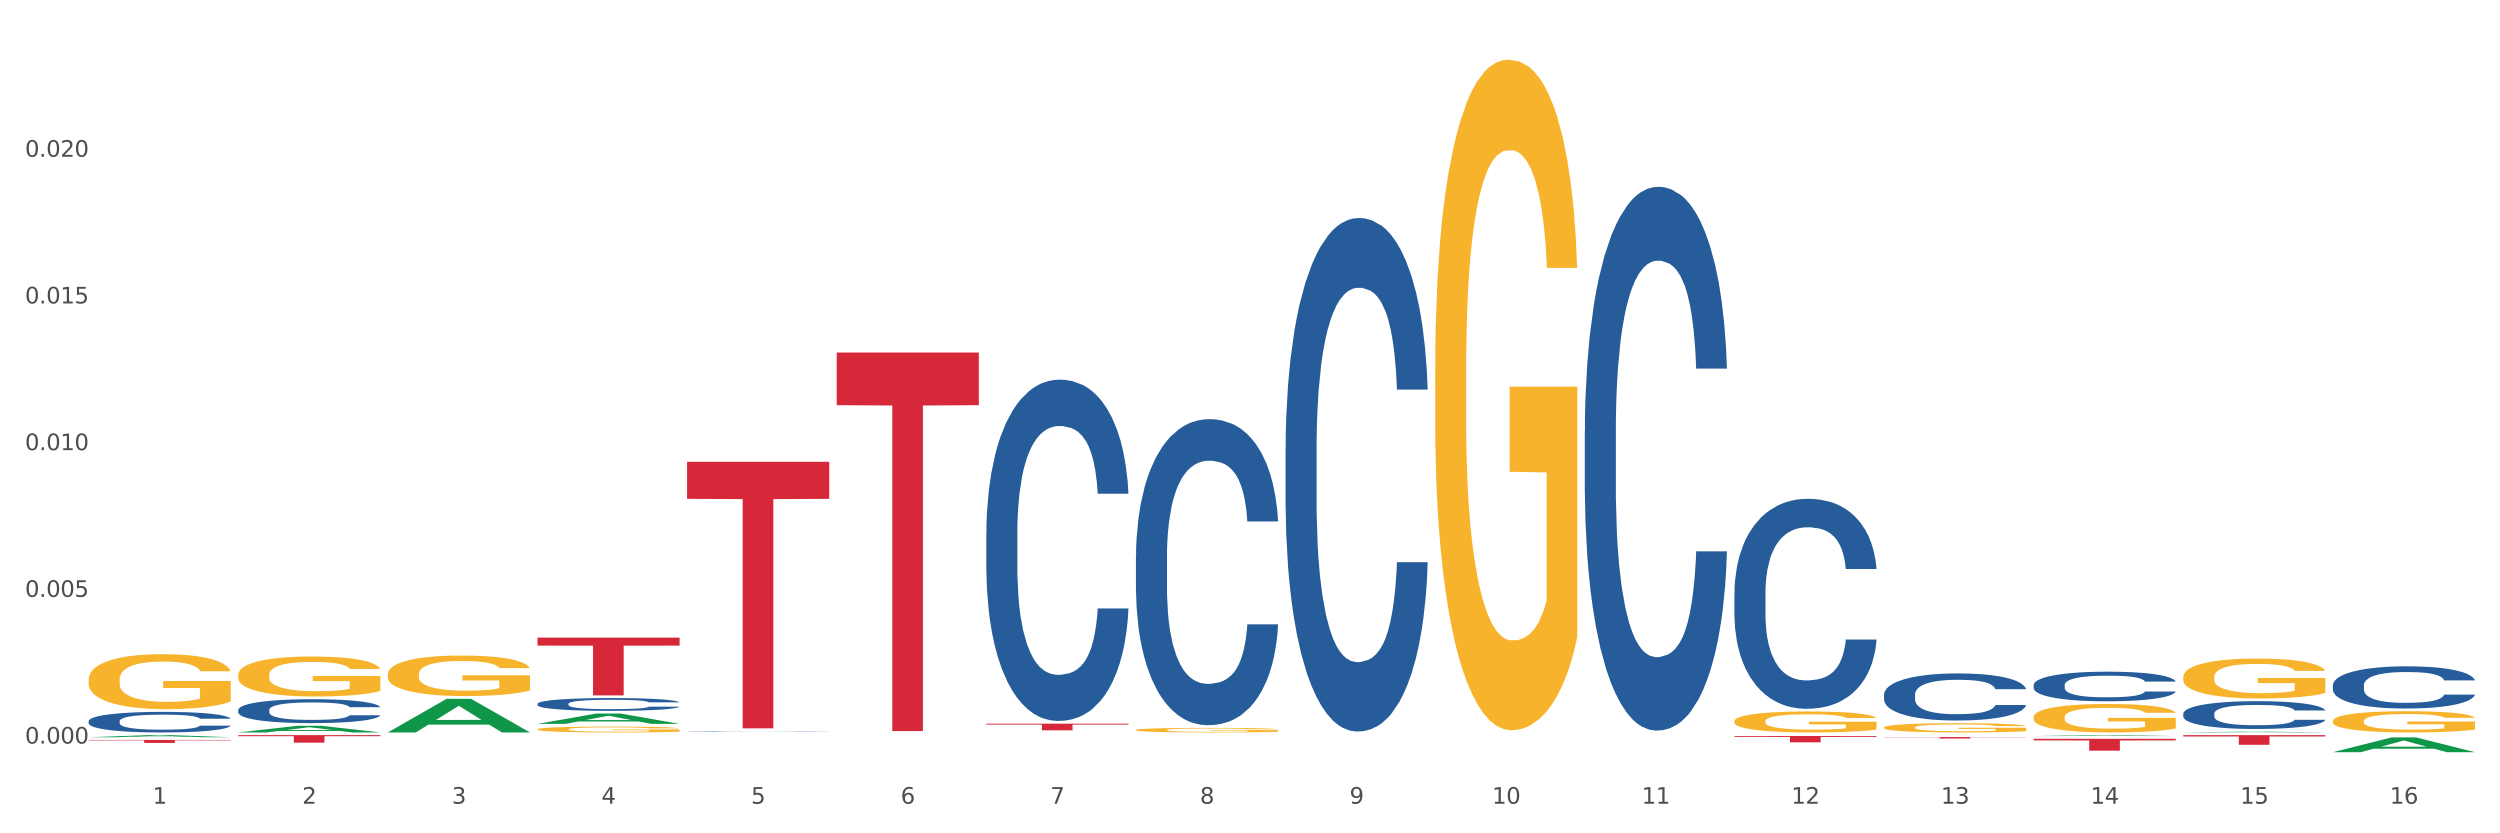 <?xml version="1.0" encoding="utf-8" standalone="no"?>
<!DOCTYPE svg PUBLIC "-//W3C//DTD SVG 1.1//EN"
  "http://www.w3.org/Graphics/SVG/1.1/DTD/svg11.dtd">
<svg xmlns:xlink="http://www.w3.org/1999/xlink" width="1080pt" height="360pt" viewBox="0 0 1080 360" xmlns="http://www.w3.org/2000/svg" version="1.1">
 <rect x="0" y="0" width="1080" height="360" fill="#333333" stroke="none"/>
 <defs>
  <style type="text/css">*{stroke-linejoin: round; stroke-linecap: butt}</style>
 </defs>
 <g id="figure_1">
  <g id="patch_1">
   <path d="M 0 360 
L 1080 360 
L 1080 0 
L 0 0 
z
" style="fill: #ffffff; stroke: #ffffff; stroke-linejoin: miter"/>
  </g>
  <g id="axes_1">
   <g id="matplotlib.axis_1">
    <g id="xtick_1">
     <g id="text_1">
      <!-- 1 -->
      <g style="fill: #4d4d4d" transform="translate(65.93 347.204) scale(0.096 -0.096)">
       <defs>
        <path id="DejaVuSans-31" d="M 794 531 
L 1825 531 
L 1825 4091 
L 703 3866 
L 703 4441 
L 1819 4666 
L 2450 4666 
L 2450 531 
L 3481 531 
L 3481 0 
L 794 0 
L 794 531 
z
" transform="scale(0.016)"/>
       </defs>
       <use xlink:href="#DejaVuSans-31"/>
      </g>
     </g>
    </g>
    <g id="xtick_2">
     <g id="text_2">
      <!-- 2 -->
      <g style="fill: #4d4d4d" transform="translate(130.565 347.204) scale(0.096 -0.096)">
       <defs>
        <path id="DejaVuSans-32" d="M 1228 531 
L 3431 531 
L 3431 0 
L 469 0 
L 469 531 
Q 828 903 1448 1529 
Q 2069 2156 2228 2338 
Q 2531 2678 2651 2914 
Q 2772 3150 2772 3378 
Q 2772 3750 2511 3984 
Q 2250 4219 1831 4219 
Q 1534 4219 1204 4116 
Q 875 4013 500 3803 
L 500 4441 
Q 881 4594 1212 4672 
Q 1544 4750 1819 4750 
Q 2544 4750 2975 4387 
Q 3406 4025 3406 3419 
Q 3406 3131 3298 2873 
Q 3191 2616 2906 2266 
Q 2828 2175 2409 1742 
Q 1991 1309 1228 531 
z
" transform="scale(0.016)"/>
       </defs>
       <use xlink:href="#DejaVuSans-32"/>
      </g>
     </g>
    </g>
    <g id="xtick_3">
     <g id="text_3">
      <!-- 3 -->
      <g style="fill: #4d4d4d" transform="translate(195.199 347.204) scale(0.096 -0.096)">
       <defs>
        <path id="DejaVuSans-33" d="M 2597 2516 
Q 3050 2419 3304 2112 
Q 3559 1806 3559 1356 
Q 3559 666 3084 287 
Q 2609 -91 1734 -91 
Q 1441 -91 1130 -33 
Q 819 25 488 141 
L 488 750 
Q 750 597 1062 519 
Q 1375 441 1716 441 
Q 2309 441 2620 675 
Q 2931 909 2931 1356 
Q 2931 1769 2642 2001 
Q 2353 2234 1838 2234 
L 1294 2234 
L 1294 2753 
L 1863 2753 
Q 2328 2753 2575 2939 
Q 2822 3125 2822 3475 
Q 2822 3834 2567 4026 
Q 2313 4219 1838 4219 
Q 1578 4219 1281 4162 
Q 984 4106 628 3988 
L 628 4550 
Q 988 4650 1302 4700 
Q 1616 4750 1894 4750 
Q 2613 4750 3031 4423 
Q 3450 4097 3450 3541 
Q 3450 3153 3228 2886 
Q 3006 2619 2597 2516 
z
" transform="scale(0.016)"/>
       </defs>
       <use xlink:href="#DejaVuSans-33"/>
      </g>
     </g>
    </g>
    <g id="xtick_4">
     <g id="text_4">
      <!-- 4 -->
      <g style="fill: #4d4d4d" transform="translate(259.833 347.204) scale(0.096 -0.096)">
       <defs>
        <path id="DejaVuSans-34" d="M 2419 4116 
L 825 1625 
L 2419 1625 
L 2419 4116 
z
M 2253 4666 
L 3047 4666 
L 3047 1625 
L 3713 1625 
L 3713 1100 
L 3047 1100 
L 3047 0 
L 2419 0 
L 2419 1100 
L 313 1100 
L 313 1709 
L 2253 4666 
z
" transform="scale(0.016)"/>
       </defs>
       <use xlink:href="#DejaVuSans-34"/>
      </g>
     </g>
    </g>
    <g id="xtick_5">
     <g id="text_5">
      <!-- 5 -->
      <g style="fill: #4d4d4d" transform="translate(324.467 347.204) scale(0.096 -0.096)">
       <defs>
        <path id="DejaVuSans-35" d="M 691 4666 
L 3169 4666 
L 3169 4134 
L 1269 4134 
L 1269 2991 
Q 1406 3038 1543 3061 
Q 1681 3084 1819 3084 
Q 2600 3084 3056 2656 
Q 3513 2228 3513 1497 
Q 3513 744 3044 326 
Q 2575 -91 1722 -91 
Q 1428 -91 1123 -41 
Q 819 9 494 109 
L 494 744 
Q 775 591 1075 516 
Q 1375 441 1709 441 
Q 2250 441 2565 725 
Q 2881 1009 2881 1497 
Q 2881 1984 2565 2268 
Q 2250 2553 1709 2553 
Q 1456 2553 1204 2497 
Q 953 2441 691 2322 
L 691 4666 
z
" transform="scale(0.016)"/>
       </defs>
       <use xlink:href="#DejaVuSans-35"/>
      </g>
     </g>
    </g>
    <g id="xtick_6">
     <g id="text_6">
      <!-- 6 -->
      <g style="fill: #4d4d4d" transform="translate(389.102 347.204) scale(0.096 -0.096)">
       <defs>
        <path id="DejaVuSans-36" d="M 2113 2584 
Q 1688 2584 1439 2293 
Q 1191 2003 1191 1497 
Q 1191 994 1439 701 
Q 1688 409 2113 409 
Q 2538 409 2786 701 
Q 3034 994 3034 1497 
Q 3034 2003 2786 2293 
Q 2538 2584 2113 2584 
z
M 3366 4563 
L 3366 3988 
Q 3128 4100 2886 4159 
Q 2644 4219 2406 4219 
Q 1781 4219 1451 3797 
Q 1122 3375 1075 2522 
Q 1259 2794 1537 2939 
Q 1816 3084 2150 3084 
Q 2853 3084 3261 2657 
Q 3669 2231 3669 1497 
Q 3669 778 3244 343 
Q 2819 -91 2113 -91 
Q 1303 -91 875 529 
Q 447 1150 447 2328 
Q 447 3434 972 4092 
Q 1497 4750 2381 4750 
Q 2619 4750 2861 4703 
Q 3103 4656 3366 4563 
z
" transform="scale(0.016)"/>
       </defs>
       <use xlink:href="#DejaVuSans-36"/>
      </g>
     </g>
    </g>
    <g id="xtick_7">
     <g id="text_7">
      <!-- 7 -->
      <g style="fill: #4d4d4d" transform="translate(453.736 347.204) scale(0.096 -0.096)">
       <defs>
        <path id="DejaVuSans-37" d="M 525 4666 
L 3525 4666 
L 3525 4397 
L 1831 0 
L 1172 0 
L 2766 4134 
L 525 4134 
L 525 4666 
z
" transform="scale(0.016)"/>
       </defs>
       <use xlink:href="#DejaVuSans-37"/>
      </g>
     </g>
    </g>
    <g id="xtick_8">
     <g id="text_8">
      <!-- 8 -->
      <g style="fill: #4d4d4d" transform="translate(518.37 347.204) scale(0.096 -0.096)">
       <defs>
        <path id="DejaVuSans-38" d="M 2034 2216 
Q 1584 2216 1326 1975 
Q 1069 1734 1069 1313 
Q 1069 891 1326 650 
Q 1584 409 2034 409 
Q 2484 409 2743 651 
Q 3003 894 3003 1313 
Q 3003 1734 2745 1975 
Q 2488 2216 2034 2216 
z
M 1403 2484 
Q 997 2584 770 2862 
Q 544 3141 544 3541 
Q 544 4100 942 4425 
Q 1341 4750 2034 4750 
Q 2731 4750 3128 4425 
Q 3525 4100 3525 3541 
Q 3525 3141 3298 2862 
Q 3072 2584 2669 2484 
Q 3125 2378 3379 2068 
Q 3634 1759 3634 1313 
Q 3634 634 3220 271 
Q 2806 -91 2034 -91 
Q 1263 -91 848 271 
Q 434 634 434 1313 
Q 434 1759 690 2068 
Q 947 2378 1403 2484 
z
M 1172 3481 
Q 1172 3119 1398 2916 
Q 1625 2713 2034 2713 
Q 2441 2713 2670 2916 
Q 2900 3119 2900 3481 
Q 2900 3844 2670 4047 
Q 2441 4250 2034 4250 
Q 1625 4250 1398 4047 
Q 1172 3844 1172 3481 
z
" transform="scale(0.016)"/>
       </defs>
       <use xlink:href="#DejaVuSans-38"/>
      </g>
     </g>
    </g>
    <g id="xtick_9">
     <g id="text_9">
      <!-- 9 -->
      <g style="fill: #4d4d4d" transform="translate(583.005 347.204) scale(0.096 -0.096)">
       <defs>
        <path id="DejaVuSans-39" d="M 703 97 
L 703 672 
Q 941 559 1184 500 
Q 1428 441 1663 441 
Q 2288 441 2617 861 
Q 2947 1281 2994 2138 
Q 2813 1869 2534 1725 
Q 2256 1581 1919 1581 
Q 1219 1581 811 2004 
Q 403 2428 403 3163 
Q 403 3881 828 4315 
Q 1253 4750 1959 4750 
Q 2769 4750 3195 4129 
Q 3622 3509 3622 2328 
Q 3622 1225 3098 567 
Q 2575 -91 1691 -91 
Q 1453 -91 1209 -44 
Q 966 3 703 97 
z
M 1959 2075 
Q 2384 2075 2632 2365 
Q 2881 2656 2881 3163 
Q 2881 3666 2632 3958 
Q 2384 4250 1959 4250 
Q 1534 4250 1286 3958 
Q 1038 3666 1038 3163 
Q 1038 2656 1286 2365 
Q 1534 2075 1959 2075 
z
" transform="scale(0.016)"/>
       </defs>
       <use xlink:href="#DejaVuSans-39"/>
      </g>
     </g>
    </g>
    <g id="xtick_10">
     <g id="text_10">
      <!-- 10 -->
      <g style="fill: #4d4d4d" transform="translate(644.585 347.204) scale(0.096 -0.096)">
       <defs>
        <path id="DejaVuSans-30" d="M 2034 4250 
Q 1547 4250 1301 3770 
Q 1056 3291 1056 2328 
Q 1056 1369 1301 889 
Q 1547 409 2034 409 
Q 2525 409 2770 889 
Q 3016 1369 3016 2328 
Q 3016 3291 2770 3770 
Q 2525 4250 2034 4250 
z
M 2034 4750 
Q 2819 4750 3233 4129 
Q 3647 3509 3647 2328 
Q 3647 1150 3233 529 
Q 2819 -91 2034 -91 
Q 1250 -91 836 529 
Q 422 1150 422 2328 
Q 422 3509 836 4129 
Q 1250 4750 2034 4750 
z
" transform="scale(0.016)"/>
       </defs>
       <use xlink:href="#DejaVuSans-31"/>
       <use xlink:href="#DejaVuSans-30" transform="translate(63.623 0)"/>
      </g>
     </g>
    </g>
    <g id="xtick_11">
     <g id="text_11">
      <!-- 11 -->
      <g style="fill: #4d4d4d" transform="translate(709.219 347.204) scale(0.096 -0.096)">
       <use xlink:href="#DejaVuSans-31"/>
       <use xlink:href="#DejaVuSans-31" transform="translate(63.623 0)"/>
      </g>
     </g>
    </g>
    <g id="xtick_12">
     <g id="text_12">
      <!-- 12 -->
      <g style="fill: #4d4d4d" transform="translate(773.854 347.204) scale(0.096 -0.096)">
       <use xlink:href="#DejaVuSans-31"/>
       <use xlink:href="#DejaVuSans-32" transform="translate(63.623 0)"/>
      </g>
     </g>
    </g>
    <g id="xtick_13">
     <g id="text_13">
      <!-- 13 -->
      <g style="fill: #4d4d4d" transform="translate(838.488 347.204) scale(0.096 -0.096)">
       <use xlink:href="#DejaVuSans-31"/>
       <use xlink:href="#DejaVuSans-33" transform="translate(63.623 0)"/>
      </g>
     </g>
    </g>
    <g id="xtick_14">
     <g id="text_14">
      <!-- 14 -->
      <g style="fill: #4d4d4d" transform="translate(903.122 347.204) scale(0.096 -0.096)">
       <use xlink:href="#DejaVuSans-31"/>
       <use xlink:href="#DejaVuSans-34" transform="translate(63.623 0)"/>
      </g>
     </g>
    </g>
    <g id="xtick_15">
     <g id="text_15">
      <!-- 15 -->
      <g style="fill: #4d4d4d" transform="translate(967.756 347.204) scale(0.096 -0.096)">
       <use xlink:href="#DejaVuSans-31"/>
       <use xlink:href="#DejaVuSans-35" transform="translate(63.623 0)"/>
      </g>
     </g>
    </g>
    <g id="xtick_16">
     <g id="text_16">
      <!-- 16 -->
      <g style="fill: #4d4d4d" transform="translate(1032.391 347.204) scale(0.096 -0.096)">
       <use xlink:href="#DejaVuSans-31"/>
       <use xlink:href="#DejaVuSans-36" transform="translate(63.623 0)"/>
      </g>
     </g>
    </g>
    <g id="xtick_17"/>
    <g id="xtick_18"/>
    <g id="xtick_19"/>
    <g id="xtick_20"/>
    <g id="xtick_21"/>
    <g id="xtick_22"/>
    <g id="xtick_23"/>
    <g id="xtick_24"/>
    <g id="xtick_25"/>
    <g id="xtick_26"/>
    <g id="xtick_27"/>
    <g id="xtick_28"/>
    <g id="xtick_29"/>
    <g id="xtick_30"/>
    <g id="xtick_31"/>
   </g>
   <g id="matplotlib.axis_2">
    <g id="ytick_1">
     <g id="text_17">
      <!-- 0.000 -->
      <g style="fill: #4d4d4d" transform="translate(10.8 321.23) scale(0.096 -0.096)">
       <defs>
        <path id="DejaVuSans-2e" d="M 684 794 
L 1344 794 
L 1344 0 
L 684 0 
L 684 794 
z
" transform="scale(0.016)"/>
       </defs>
       <use xlink:href="#DejaVuSans-30"/>
       <use xlink:href="#DejaVuSans-2e" transform="translate(63.623 0)"/>
       <use xlink:href="#DejaVuSans-30" transform="translate(95.41 0)"/>
       <use xlink:href="#DejaVuSans-30" transform="translate(159.033 0)"/>
       <use xlink:href="#DejaVuSans-30" transform="translate(222.656 0)"/>
      </g>
     </g>
    </g>
    <g id="ytick_2">
     <g id="text_18">
      <!-- 0.005 -->
      <g style="fill: #4d4d4d" transform="translate(10.8 257.851) scale(0.096 -0.096)">
       <use xlink:href="#DejaVuSans-30"/>
       <use xlink:href="#DejaVuSans-2e" transform="translate(63.623 0)"/>
       <use xlink:href="#DejaVuSans-30" transform="translate(95.41 0)"/>
       <use xlink:href="#DejaVuSans-30" transform="translate(159.033 0)"/>
       <use xlink:href="#DejaVuSans-35" transform="translate(222.656 0)"/>
      </g>
     </g>
    </g>
    <g id="ytick_3">
     <g id="text_19">
      <!-- 0.010 -->
      <g style="fill: #4d4d4d" transform="translate(10.8 194.471) scale(0.096 -0.096)">
       <use xlink:href="#DejaVuSans-30"/>
       <use xlink:href="#DejaVuSans-2e" transform="translate(63.623 0)"/>
       <use xlink:href="#DejaVuSans-30" transform="translate(95.41 0)"/>
       <use xlink:href="#DejaVuSans-31" transform="translate(159.033 0)"/>
       <use xlink:href="#DejaVuSans-30" transform="translate(222.656 0)"/>
      </g>
     </g>
    </g>
    <g id="ytick_4">
     <g id="text_20">
      <!-- 0.015 -->
      <g style="fill: #4d4d4d" transform="translate(10.8 131.092) scale(0.096 -0.096)">
       <use xlink:href="#DejaVuSans-30"/>
       <use xlink:href="#DejaVuSans-2e" transform="translate(63.623 0)"/>
       <use xlink:href="#DejaVuSans-30" transform="translate(95.41 0)"/>
       <use xlink:href="#DejaVuSans-31" transform="translate(159.033 0)"/>
       <use xlink:href="#DejaVuSans-35" transform="translate(222.656 0)"/>
      </g>
     </g>
    </g>
    <g id="ytick_5">
     <g id="text_21">
      <!-- 0.020 -->
      <g style="fill: #4d4d4d" transform="translate(10.8 67.713) scale(0.096 -0.096)">
       <use xlink:href="#DejaVuSans-30"/>
       <use xlink:href="#DejaVuSans-2e" transform="translate(63.623 0)"/>
       <use xlink:href="#DejaVuSans-30" transform="translate(95.41 0)"/>
       <use xlink:href="#DejaVuSans-32" transform="translate(159.033 0)"/>
       <use xlink:href="#DejaVuSans-30" transform="translate(222.656 0)"/>
      </g>
     </g>
    </g>
    <g id="ytick_6"/>
    <g id="ytick_7"/>
    <g id="ytick_8"/>
    <g id="ytick_9"/>
    <g id="ytick_10"/>
   </g>
   <g id="PolyCollection_1">
    <path d="M 167.552 291.289 
L 167.624 291.273 
L 167.624 290.698 
L 167.769 290.203 
L 168.494 289.005 
L 169.581 288.014 
L 170.379 287.487 
L 171.176 287.055 
L 172.119 286.624 
L 173.279 286.177 
L 175.381 285.521 
L 176.686 285.186 
L 178.281 284.834 
L 181.18 284.323 
L 183.283 284.036 
L 185.458 283.796 
L 189.01 283.508 
L 191.33 283.381 
L 193.794 283.285 
L 196.767 283.221 
L 199.014 283.205 
L 203.944 283.253 
L 208.148 283.397 
L 210.178 283.508 
L 212.788 283.7 
L 214.165 283.828 
L 216.413 284.084 
L 218.732 284.419 
L 220.327 284.707 
L 222.72 285.25 
L 224.532 285.793 
L 226.199 286.464 
L 227.069 286.927 
L 227.722 287.359 
L 228.302 287.854 
L 228.882 288.637 
L 215.833 288.637 
L 215.325 288.078 
L 214.528 287.551 
L 213.368 287.039 
L 212.353 286.72 
L 210.613 286.32 
L 209.018 286.065 
L 207.351 285.873 
L 205.321 285.713 
L 203.726 285.633 
L 201.479 285.569 
L 197.057 285.585 
L 194.084 285.713 
L 192.055 285.873 
L 190.75 286.017 
L 189.59 286.177 
L 188.285 286.4 
L 186.763 286.736 
L 185.675 287.039 
L 184.588 287.423 
L 183.718 287.806 
L 182.92 288.254 
L 182.268 288.733 
L 181.76 289.228 
L 181.325 289.835 
L 180.963 290.842 
L 180.963 293.031 
L 181.108 293.526 
L 181.47 294.181 
L 181.905 294.676 
L 182.63 295.268 
L 183.283 295.667 
L 184.515 296.242 
L 185.893 296.722 
L 186.98 297.025 
L 188.067 297.281 
L 189.952 297.632 
L 192.055 297.92 
L 193.867 298.096 
L 196.332 298.255 
L 197.999 298.319 
L 199.449 298.351 
L 203.001 298.351 
L 205.539 298.303 
L 208.366 298.191 
L 210.541 298.048 
L 212.353 297.872 
L 214.383 297.584 
L 215.688 297.313 
L 215.688 293.973 
L 199.739 293.957 
L 199.739 291.737 
L 228.954 291.737 
L 228.954 298.255 
L 227.722 298.591 
L 226.344 298.894 
L 224.894 299.166 
L 222.72 299.502 
L 220.11 299.821 
L 217.79 300.045 
L 215.325 300.237 
L 212.425 300.412 
L 208.656 300.572 
L 206.336 300.636 
L 203.436 300.684 
L 200.029 300.7 
L 197.057 300.668 
L 194.157 300.588 
L 191.112 300.444 
L 188.14 300.237 
L 185.893 300.029 
L 183.645 299.773 
L 181.253 299.438 
L 179.368 299.118 
L 177.918 298.831 
L 176.323 298.463 
L 174.584 297.984 
L 173.279 297.552 
L 172.119 297.105 
L 170.886 296.53 
L 170.016 296.035 
L 169.146 295.411 
L 168.639 294.948 
L 168.059 294.229 
L 167.624 293.223 
L 167.552 291.289 
z
" clip-path="url(#pc9de95141f)" style="fill: #f7b32b"/>
    <path d="M 232.186 315.058 
L 232.258 315.055 
L 232.258 314.972 
L 232.403 314.901 
L 233.128 314.728 
L 234.216 314.585 
L 235.013 314.509 
L 235.811 314.447 
L 236.753 314.385 
L 237.913 314.32 
L 240.015 314.226 
L 241.32 314.177 
L 242.915 314.126 
L 245.815 314.053 
L 247.917 314.011 
L 250.092 313.977 
L 253.644 313.935 
L 255.964 313.917 
L 258.429 313.903 
L 261.401 313.894 
L 263.648 313.891 
L 268.578 313.898 
L 272.783 313.919 
L 274.812 313.935 
L 277.422 313.963 
L 278.8 313.981 
L 281.047 314.018 
L 283.367 314.067 
L 284.962 314.108 
L 287.354 314.186 
L 289.166 314.265 
L 290.834 314.362 
L 291.704 314.428 
L 292.356 314.491 
L 292.936 314.562 
L 293.516 314.675 
L 280.467 314.675 
L 279.96 314.594 
L 279.162 314.518 
L 278.002 314.445 
L 276.987 314.398 
L 275.247 314.341 
L 273.653 314.304 
L 271.985 314.276 
L 269.955 314.253 
L 268.36 314.242 
L 266.113 314.232 
L 261.691 314.235 
L 258.719 314.253 
L 256.689 314.276 
L 255.384 314.297 
L 254.224 314.32 
L 252.919 314.352 
L 251.397 314.401 
L 250.309 314.445 
L 249.222 314.5 
L 248.352 314.555 
L 247.555 314.62 
L 246.902 314.689 
L 246.395 314.76 
L 245.96 314.848 
L 245.597 314.993 
L 245.597 315.309 
L 245.742 315.38 
L 246.105 315.475 
L 246.54 315.546 
L 247.265 315.631 
L 247.917 315.689 
L 249.15 315.772 
L 250.527 315.841 
L 251.614 315.885 
L 252.702 315.922 
L 254.587 315.973 
L 256.689 316.014 
L 258.501 316.039 
L 260.966 316.062 
L 262.633 316.072 
L 264.083 316.076 
L 267.636 316.076 
L 270.173 316.069 
L 273 316.053 
L 275.175 316.032 
L 276.987 316.007 
L 279.017 315.966 
L 280.322 315.926 
L 280.322 315.445 
L 264.373 315.442 
L 264.373 315.122 
L 293.588 315.122 
L 293.588 316.062 
L 292.356 316.111 
L 290.979 316.155 
L 289.529 316.194 
L 287.354 316.242 
L 284.744 316.288 
L 282.424 316.321 
L 279.96 316.348 
L 277.06 316.374 
L 273.29 316.397 
L 270.97 316.406 
L 268.071 316.413 
L 264.663 316.415 
L 261.691 316.41 
L 258.791 316.399 
L 255.746 316.378 
L 252.774 316.348 
L 250.527 316.318 
L 248.28 316.281 
L 245.887 316.233 
L 244.002 316.187 
L 242.553 316.145 
L 240.958 316.092 
L 239.218 316.023 
L 237.913 315.961 
L 236.753 315.896 
L 235.521 315.814 
L 234.651 315.742 
L 233.781 315.652 
L 233.273 315.585 
L 232.693 315.482 
L 232.258 315.336 
L 232.186 315.058 
z
" clip-path="url(#pc9de95141f)" style="fill: #f7b32b"/>
    <path d="M 232.186 304.047 
L 232.258 304.042 
L 232.258 303.901 
L 232.476 303.71 
L 233.275 303.357 
L 234.291 303.09 
L 236.033 302.778 
L 236.976 302.647 
L 238.21 302.5 
L 240.75 302.264 
L 243.654 302.062 
L 245.686 301.951 
L 247.21 301.881 
L 250.621 301.755 
L 252.581 301.699 
L 254.613 301.654 
L 256.355 301.624 
L 259.258 301.588 
L 261.581 301.573 
L 264.266 301.568 
L 266.516 301.573 
L 269.492 301.593 
L 273.847 301.654 
L 275.516 301.689 
L 277.766 301.75 
L 280.089 301.83 
L 281.976 301.911 
L 284.153 302.027 
L 286.403 302.178 
L 288.58 302.369 
L 290.105 302.546 
L 291.338 302.732 
L 292.427 302.959 
L 293.226 303.206 
L 293.588 303.412 
L 280.306 303.412 
L 279.943 303.226 
L 279.218 303.024 
L 278.492 302.888 
L 277.693 302.778 
L 276.46 302.652 
L 275.371 302.571 
L 273.556 302.475 
L 271.887 302.415 
L 270.508 302.38 
L 268.839 302.349 
L 265.282 302.319 
L 262.742 302.319 
L 261.145 302.329 
L 259.186 302.354 
L 257.516 302.39 
L 255.557 302.45 
L 254.032 302.516 
L 252.508 302.601 
L 251.637 302.662 
L 250.331 302.773 
L 249.46 302.863 
L 248.299 303.019 
L 247.645 303.13 
L 246.484 303.417 
L 245.976 303.629 
L 245.758 303.775 
L 245.613 303.936 
L 245.613 304.723 
L 246.049 305.075 
L 246.412 305.226 
L 246.992 305.398 
L 248.081 305.619 
L 249.678 305.836 
L 251.347 305.992 
L 252.726 306.088 
L 254.032 306.159 
L 255.339 306.214 
L 256.936 306.264 
L 258.242 306.295 
L 260.202 306.325 
L 262.524 306.34 
L 264.339 306.34 
L 268.04 306.315 
L 269.71 306.29 
L 271.306 306.254 
L 273.048 306.199 
L 274.427 306.138 
L 275.226 306.093 
L 276.532 305.997 
L 277.548 305.897 
L 278.419 305.781 
L 279 305.68 
L 279.653 305.529 
L 280.161 305.357 
L 280.306 305.267 
L 293.588 305.267 
L 293.298 305.448 
L 292.79 305.624 
L 291.774 305.861 
L 290.976 305.997 
L 289.742 306.164 
L 288.435 306.305 
L 286.621 306.461 
L 284.951 306.577 
L 283.21 306.678 
L 281.322 306.768 
L 277.911 306.894 
L 276.677 306.929 
L 274.064 306.99 
L 272.032 307.025 
L 269.056 307.06 
L 266.008 307.081 
L 262.815 307.086 
L 259.984 307.076 
L 256.863 307.045 
L 254.903 307.015 
L 252.726 306.97 
L 250.186 306.899 
L 247.791 306.814 
L 245.541 306.713 
L 243.436 306.597 
L 241.476 306.466 
L 238.936 306.249 
L 237.049 306.038 
L 235.67 305.841 
L 234.726 305.675 
L 233.783 305.463 
L 233.275 305.317 
L 232.476 304.964 
L 232.186 304.637 
L 232.186 304.047 
z
" clip-path="url(#pc9de95141f)" style="fill: #255c99"/>
    <path d="M 878.529 319.152 
L 939.931 319.152 
L 939.931 319.864 
L 915.778 319.869 
L 915.778 324.278 
L 902.537 324.278 
L 902.537 319.869 
L 878.529 319.864 
L 878.529 319.157 
L 878.529 319.152 
z
" clip-path="url(#pc9de95141f)" style="fill: #d62839"/>
    <path d="M 749.26 317.959 
L 810.663 317.959 
L 810.663 318.339 
L 786.509 318.341 
L 786.509 320.694 
L 773.268 320.694 
L 773.268 318.341 
L 749.26 318.339 
L 749.26 317.961 
L 749.26 317.959 
z
" clip-path="url(#pc9de95141f)" style="fill: #d62839"/>
    <path d="M 813.895 318.41 
L 875.297 318.41 
L 875.297 318.498 
L 851.143 318.499 
L 851.143 319.043 
L 837.903 319.043 
L 837.903 318.499 
L 813.895 318.498 
L 813.895 318.411 
L 813.895 318.41 
z
" clip-path="url(#pc9de95141f)" style="fill: #d62839"/>
    <path d="M 361.454 152.307 
L 422.857 152.307 
L 422.857 175.029 
L 398.703 175.182 
L 398.703 315.812 
L 385.463 315.812 
L 385.463 175.182 
L 361.454 175.029 
L 361.454 152.46 
L 361.454 152.307 
z
" clip-path="url(#pc9de95141f)" style="fill: #d62839"/>
    <path d="M 296.82 315.893 
L 296.893 315.893 
L 296.893 315.888 
L 297.11 315.881 
L 297.909 315.869 
L 298.925 315.86 
L 300.667 315.849 
L 301.61 315.844 
L 302.844 315.839 
L 305.385 315.831 
L 308.288 315.824 
L 310.32 315.82 
L 311.844 315.818 
L 315.255 315.813 
L 317.215 315.811 
L 319.247 315.81 
L 320.989 315.809 
L 323.892 315.807 
L 326.215 315.807 
L 328.9 315.807 
L 331.15 315.807 
L 334.126 315.808 
L 338.481 315.81 
L 340.15 315.811 
L 342.4 315.813 
L 344.723 315.816 
L 346.61 315.819 
L 348.787 315.823 
L 351.037 315.828 
L 353.215 315.835 
L 354.739 315.841 
L 355.973 315.847 
L 357.061 315.855 
L 357.86 315.864 
L 358.223 315.871 
L 344.941 315.871 
L 344.578 315.865 
L 343.852 315.858 
L 343.126 315.853 
L 342.328 315.849 
L 341.094 315.845 
L 340.005 315.842 
L 338.191 315.838 
L 336.521 315.836 
L 335.142 315.835 
L 333.473 315.834 
L 329.917 315.833 
L 327.376 315.833 
L 325.78 315.833 
L 323.82 315.834 
L 322.151 315.835 
L 320.191 315.838 
L 318.667 315.84 
L 317.143 315.843 
L 316.272 315.845 
L 314.965 315.849 
L 314.094 315.852 
L 312.933 315.857 
L 312.28 315.861 
L 311.118 315.871 
L 310.61 315.879 
L 310.393 315.884 
L 310.247 315.889 
L 310.247 315.917 
L 310.683 315.929 
L 311.046 315.934 
L 311.626 315.94 
L 312.715 315.948 
L 314.312 315.956 
L 315.981 315.961 
L 317.36 315.964 
L 318.667 315.967 
L 319.973 315.969 
L 321.57 315.971 
L 322.876 315.972 
L 324.836 315.973 
L 327.159 315.973 
L 328.973 315.973 
L 332.675 315.972 
L 334.344 315.971 
L 335.941 315.97 
L 337.683 315.968 
L 339.062 315.966 
L 339.86 315.965 
L 341.166 315.961 
L 342.183 315.958 
L 343.054 315.954 
L 343.634 315.95 
L 344.287 315.945 
L 344.795 315.939 
L 344.941 315.936 
L 358.223 315.936 
L 357.932 315.942 
L 357.424 315.948 
L 356.408 315.957 
L 355.61 315.961 
L 354.376 315.967 
L 353.07 315.972 
L 351.255 315.977 
L 349.586 315.981 
L 347.844 315.985 
L 345.957 315.988 
L 342.546 315.993 
L 341.312 315.994 
L 338.699 315.996 
L 336.667 315.997 
L 333.691 315.998 
L 330.642 315.999 
L 327.449 315.999 
L 324.618 315.999 
L 321.497 315.998 
L 319.538 315.997 
L 317.36 315.995 
L 314.82 315.993 
L 312.425 315.99 
L 310.175 315.986 
L 308.07 315.982 
L 306.11 315.978 
L 303.57 315.97 
L 301.683 315.963 
L 300.304 315.956 
L 299.36 315.95 
L 298.417 315.943 
L 297.909 315.938 
L 297.11 315.925 
L 296.82 315.914 
L 296.82 315.893 
z
" clip-path="url(#pc9de95141f)" style="fill: #255c99"/>
    <path d="M 38.283 311.522 
L 38.356 311.514 
L 38.356 311.286 
L 38.573 310.978 
L 39.372 310.41 
L 40.388 309.98 
L 42.13 309.477 
L 43.073 309.266 
L 44.307 309.031 
L 46.847 308.649 
L 49.751 308.325 
L 51.783 308.146 
L 53.307 308.032 
L 56.718 307.83 
L 58.678 307.74 
L 60.71 307.667 
L 62.452 307.619 
L 65.355 307.562 
L 67.678 307.537 
L 70.363 307.529 
L 72.613 307.537 
L 75.589 307.57 
L 79.944 307.667 
L 81.613 307.724 
L 83.863 307.821 
L 86.186 307.951 
L 88.073 308.081 
L 90.25 308.268 
L 92.5 308.511 
L 94.678 308.82 
L 96.202 309.104 
L 97.436 309.404 
L 98.524 309.769 
L 99.323 310.167 
L 99.686 310.499 
L 86.403 310.499 
L 86.041 310.199 
L 85.315 309.875 
L 84.589 309.655 
L 83.791 309.477 
L 82.557 309.274 
L 81.468 309.144 
L 79.654 308.99 
L 77.984 308.893 
L 76.605 308.836 
L 74.936 308.787 
L 71.379 308.738 
L 68.839 308.738 
L 67.242 308.755 
L 65.283 308.795 
L 63.613 308.852 
L 61.654 308.949 
L 60.13 309.055 
L 58.605 309.193 
L 57.734 309.29 
L 56.428 309.469 
L 55.557 309.615 
L 54.396 309.866 
L 53.743 310.045 
L 52.581 310.507 
L 52.073 310.848 
L 51.855 311.084 
L 51.71 311.343 
L 51.71 312.609 
L 52.146 313.177 
L 52.509 313.421 
L 53.089 313.697 
L 54.178 314.054 
L 55.775 314.403 
L 57.444 314.654 
L 58.823 314.808 
L 60.13 314.922 
L 61.436 315.011 
L 63.033 315.092 
L 64.339 315.141 
L 66.299 315.19 
L 68.621 315.214 
L 70.436 315.214 
L 74.137 315.173 
L 75.807 315.133 
L 77.404 315.076 
L 79.145 314.987 
L 80.524 314.889 
L 81.323 314.816 
L 82.629 314.662 
L 83.645 314.5 
L 84.516 314.313 
L 85.097 314.151 
L 85.75 313.908 
L 86.258 313.632 
L 86.403 313.486 
L 99.686 313.486 
L 99.395 313.778 
L 98.887 314.062 
L 97.871 314.443 
L 97.073 314.662 
L 95.839 314.93 
L 94.532 315.157 
L 92.718 315.409 
L 91.049 315.595 
L 89.307 315.758 
L 87.42 315.904 
L 84.008 316.107 
L 82.774 316.163 
L 80.162 316.261 
L 78.129 316.318 
L 75.154 316.374 
L 72.105 316.407 
L 68.912 316.415 
L 66.081 316.399 
L 62.96 316.35 
L 61.001 316.301 
L 58.823 316.228 
L 56.283 316.115 
L 53.888 315.977 
L 51.638 315.815 
L 49.533 315.628 
L 47.573 315.417 
L 45.033 315.068 
L 43.146 314.727 
L 41.767 314.411 
L 40.823 314.143 
L 39.88 313.802 
L 39.372 313.567 
L 38.573 312.999 
L 38.283 312.471 
L 38.283 311.522 
z
" clip-path="url(#pc9de95141f)" style="fill: #255c99"/>
    <path d="M 102.917 306.701 
L 102.99 306.691 
L 102.99 306.427 
L 103.208 306.069 
L 104.006 305.409 
L 105.022 304.909 
L 106.764 304.324 
L 107.708 304.079 
L 108.941 303.805 
L 111.482 303.362 
L 114.385 302.985 
L 116.417 302.778 
L 117.941 302.646 
L 121.353 302.41 
L 123.312 302.306 
L 125.344 302.221 
L 127.086 302.165 
L 129.99 302.099 
L 132.312 302.07 
L 134.998 302.061 
L 137.248 302.07 
L 140.223 302.108 
L 144.578 302.221 
L 146.247 302.287 
L 148.497 302.4 
L 150.82 302.551 
L 152.707 302.702 
L 154.884 302.919 
L 157.134 303.202 
L 159.312 303.56 
L 160.836 303.89 
L 162.07 304.239 
L 163.159 304.664 
L 163.957 305.126 
L 164.32 305.512 
L 151.038 305.512 
L 150.675 305.163 
L 149.949 304.786 
L 149.223 304.532 
L 148.425 304.324 
L 147.191 304.088 
L 146.102 303.938 
L 144.288 303.758 
L 142.618 303.645 
L 141.239 303.579 
L 139.57 303.523 
L 136.014 303.466 
L 133.473 303.466 
L 131.877 303.485 
L 129.917 303.532 
L 128.248 303.598 
L 126.288 303.711 
L 124.764 303.834 
L 123.24 303.994 
L 122.369 304.107 
L 121.062 304.315 
L 120.191 304.484 
L 119.03 304.777 
L 118.377 304.984 
L 117.216 305.522 
L 116.707 305.918 
L 116.49 306.191 
L 116.345 306.493 
L 116.345 307.964 
L 116.78 308.624 
L 117.143 308.907 
L 117.724 309.228 
L 118.812 309.643 
L 120.409 310.048 
L 122.078 310.341 
L 123.457 310.52 
L 124.764 310.652 
L 126.07 310.755 
L 127.667 310.85 
L 128.973 310.906 
L 130.933 310.963 
L 133.256 310.991 
L 135.07 310.991 
L 138.772 310.944 
L 140.441 310.897 
L 142.038 310.831 
L 143.78 310.727 
L 145.159 310.614 
L 145.957 310.529 
L 147.264 310.35 
L 148.28 310.161 
L 149.151 309.945 
L 149.731 309.756 
L 150.385 309.473 
L 150.893 309.152 
L 151.038 308.983 
L 164.32 308.983 
L 164.03 309.322 
L 163.521 309.652 
L 162.505 310.095 
L 161.707 310.35 
L 160.473 310.661 
L 159.167 310.925 
L 157.352 311.218 
L 155.683 311.434 
L 153.941 311.623 
L 152.054 311.793 
L 148.643 312.029 
L 147.409 312.095 
L 144.796 312.208 
L 142.764 312.274 
L 139.788 312.34 
L 136.74 312.377 
L 133.546 312.387 
L 130.715 312.368 
L 127.594 312.311 
L 125.635 312.255 
L 123.457 312.17 
L 120.917 312.038 
L 118.522 311.878 
L 116.272 311.689 
L 114.167 311.472 
L 112.208 311.227 
L 109.667 310.822 
L 107.78 310.425 
L 106.401 310.058 
L 105.458 309.746 
L 104.514 309.35 
L 104.006 309.077 
L 103.208 308.417 
L 102.917 307.804 
L 102.917 306.701 
z
" clip-path="url(#pc9de95141f)" style="fill: #255c99"/>
    <path d="M 426.089 312.621 
L 487.491 312.621 
L 487.491 313.022 
L 463.338 313.025 
L 463.338 315.507 
L 450.097 315.507 
L 450.097 313.025 
L 426.089 313.022 
L 426.089 312.624 
L 426.089 312.621 
z
" clip-path="url(#pc9de95141f)" style="fill: #d62839"/>
    <path d="M 296.82 199.508 
L 358.223 199.508 
L 358.223 215.508 
L 334.069 215.616 
L 334.069 314.639 
L 320.828 314.639 
L 320.828 215.616 
L 296.82 215.508 
L 296.82 199.616 
L 296.82 199.508 
z
" clip-path="url(#pc9de95141f)" style="fill: #d62839"/>
    <path d="M 426.089 230.259 
L 426.161 230.124 
L 426.161 226.354 
L 426.379 221.237 
L 427.177 211.812 
L 428.194 204.675 
L 429.936 196.327 
L 430.879 192.826 
L 432.113 188.921 
L 434.653 182.592 
L 437.556 177.206 
L 439.589 174.244 
L 441.113 172.359 
L 444.524 168.992 
L 446.484 167.511 
L 448.516 166.299 
L 450.258 165.492 
L 453.161 164.549 
L 455.484 164.145 
L 458.169 164.01 
L 460.419 164.145 
L 463.395 164.684 
L 467.75 166.299 
L 469.419 167.242 
L 471.669 168.858 
L 473.991 171.012 
L 475.879 173.167 
L 478.056 176.264 
L 480.306 180.303 
L 482.483 185.42 
L 484.008 190.133 
L 485.241 195.115 
L 486.33 201.174 
L 487.128 207.772 
L 487.491 213.293 
L 474.209 213.293 
L 473.846 208.311 
L 473.121 202.925 
L 472.395 199.289 
L 471.596 196.327 
L 470.362 192.96 
L 469.274 190.806 
L 467.459 188.248 
L 465.79 186.632 
L 464.411 185.689 
L 462.742 184.881 
L 459.185 184.073 
L 456.645 184.073 
L 455.048 184.343 
L 453.088 185.016 
L 451.419 185.959 
L 449.459 187.574 
L 447.935 189.325 
L 446.411 191.614 
L 445.54 193.23 
L 444.234 196.192 
L 443.363 198.616 
L 442.202 202.79 
L 441.548 205.752 
L 440.387 213.427 
L 439.879 219.083 
L 439.661 222.988 
L 439.516 227.296 
L 439.516 248.302 
L 439.952 257.728 
L 440.314 261.767 
L 440.895 266.345 
L 441.984 272.27 
L 443.581 278.06 
L 445.25 282.234 
L 446.629 284.793 
L 447.935 286.678 
L 449.242 288.159 
L 450.839 289.505 
L 452.145 290.313 
L 454.105 291.121 
L 456.427 291.525 
L 458.242 291.525 
L 461.943 290.852 
L 463.613 290.179 
L 465.209 289.236 
L 466.951 287.755 
L 468.33 286.139 
L 469.129 284.927 
L 470.435 282.369 
L 471.451 279.676 
L 472.322 276.579 
L 472.903 273.886 
L 473.556 269.846 
L 474.064 265.268 
L 474.209 262.844 
L 487.491 262.844 
L 487.201 267.692 
L 486.693 272.405 
L 485.677 278.733 
L 484.878 282.369 
L 483.645 286.812 
L 482.338 290.583 
L 480.524 294.757 
L 478.854 297.854 
L 477.112 300.547 
L 475.225 302.971 
L 471.814 306.337 
L 470.58 307.279 
L 467.967 308.895 
L 465.935 309.838 
L 462.959 310.78 
L 459.911 311.319 
L 456.717 311.454 
L 453.887 311.184 
L 450.766 310.376 
L 448.806 309.568 
L 446.629 308.357 
L 444.089 306.471 
L 441.693 304.182 
L 439.443 301.489 
L 437.339 298.392 
L 435.379 294.891 
L 432.839 289.101 
L 430.952 283.446 
L 429.573 278.195 
L 428.629 273.751 
L 427.686 268.096 
L 427.177 264.191 
L 426.379 254.765 
L 426.089 246.013 
L 426.089 230.259 
z
" clip-path="url(#pc9de95141f)" style="fill: #255c99"/>
    <path d="M 490.723 240.478 
L 490.796 240.357 
L 490.796 236.976 
L 491.013 232.388 
L 491.812 223.936 
L 492.828 217.536 
L 494.57 210.05 
L 495.513 206.911 
L 496.747 203.409 
L 499.287 197.734 
L 502.191 192.904 
L 504.223 190.248 
L 505.747 188.557 
L 509.158 185.539 
L 511.118 184.21 
L 513.15 183.124 
L 514.892 182.399 
L 517.795 181.554 
L 520.118 181.192 
L 522.803 181.071 
L 525.053 181.192 
L 528.029 181.675 
L 532.384 183.124 
L 534.053 183.969 
L 536.303 185.418 
L 538.626 187.35 
L 540.513 189.282 
L 542.69 192.059 
L 544.94 195.681 
L 547.118 200.27 
L 548.642 204.496 
L 549.876 208.963 
L 550.964 214.397 
L 551.763 220.313 
L 552.126 225.264 
L 538.844 225.264 
L 538.481 220.796 
L 537.755 215.967 
L 537.029 212.706 
L 536.231 210.05 
L 534.997 207.031 
L 533.908 205.099 
L 532.094 202.805 
L 530.424 201.356 
L 529.045 200.511 
L 527.376 199.787 
L 523.819 199.062 
L 521.279 199.062 
L 519.682 199.304 
L 517.723 199.907 
L 516.053 200.753 
L 514.094 202.202 
L 512.57 203.771 
L 511.045 205.824 
L 510.174 207.273 
L 508.868 209.929 
L 507.997 212.103 
L 506.836 215.846 
L 506.183 218.502 
L 505.021 225.385 
L 504.513 230.456 
L 504.296 233.958 
L 504.15 237.822 
L 504.15 256.658 
L 504.586 265.11 
L 504.949 268.733 
L 505.529 272.838 
L 506.618 278.151 
L 508.215 283.343 
L 509.884 287.086 
L 511.263 289.38 
L 512.57 291.07 
L 513.876 292.399 
L 515.473 293.606 
L 516.779 294.331 
L 518.739 295.055 
L 521.061 295.417 
L 522.876 295.417 
L 526.578 294.814 
L 528.247 294.21 
L 529.844 293.365 
L 531.586 292.036 
L 532.965 290.587 
L 533.763 289.501 
L 535.069 287.207 
L 536.085 284.792 
L 536.956 282.015 
L 537.537 279.6 
L 538.19 275.977 
L 538.698 271.872 
L 538.844 269.698 
L 552.126 269.698 
L 551.835 274.045 
L 551.327 278.271 
L 550.311 283.946 
L 549.513 287.207 
L 548.279 291.191 
L 546.972 294.572 
L 545.158 298.315 
L 543.489 301.092 
L 541.747 303.507 
L 539.86 305.681 
L 536.448 308.699 
L 535.215 309.545 
L 532.602 310.994 
L 530.569 311.839 
L 527.594 312.684 
L 524.545 313.167 
L 521.352 313.288 
L 518.521 313.046 
L 515.4 312.322 
L 513.441 311.597 
L 511.263 310.511 
L 508.723 308.82 
L 506.328 306.767 
L 504.078 304.353 
L 501.973 301.575 
L 500.013 298.436 
L 497.473 293.244 
L 495.586 288.173 
L 494.207 283.463 
L 493.263 279.479 
L 492.32 274.408 
L 491.812 270.906 
L 491.013 262.454 
L 490.723 254.605 
L 490.723 240.478 
z
" clip-path="url(#pc9de95141f)" style="fill: #255c99"/>
    <path d="M 555.357 193.851 
L 555.43 193.649 
L 555.43 187.975 
L 555.648 180.276 
L 556.446 166.093 
L 557.462 155.355 
L 559.204 142.793 
L 560.148 137.525 
L 561.381 131.649 
L 563.922 122.126 
L 566.825 114.021 
L 568.857 109.564 
L 570.381 106.727 
L 573.793 101.662 
L 575.752 99.433 
L 577.785 97.61 
L 579.526 96.394 
L 582.43 94.976 
L 584.752 94.368 
L 587.438 94.165 
L 589.688 94.368 
L 592.663 95.178 
L 597.018 97.61 
L 598.688 99.028 
L 600.938 101.459 
L 603.26 104.701 
L 605.147 107.943 
L 607.325 112.603 
L 609.575 118.682 
L 611.752 126.381 
L 613.276 133.472 
L 614.51 140.969 
L 615.599 150.087 
L 616.397 160.015 
L 616.76 168.322 
L 603.478 168.322 
L 603.115 160.825 
L 602.389 152.721 
L 601.663 147.25 
L 600.865 142.793 
L 599.631 137.727 
L 598.542 134.485 
L 596.728 130.636 
L 595.059 128.204 
L 593.68 126.786 
L 592.01 125.57 
L 588.454 124.355 
L 585.913 124.355 
L 584.317 124.76 
L 582.357 125.773 
L 580.688 127.191 
L 578.728 129.623 
L 577.204 132.257 
L 575.68 135.701 
L 574.809 138.132 
L 573.502 142.59 
L 572.631 146.237 
L 571.47 152.518 
L 570.817 156.976 
L 569.656 168.524 
L 569.148 177.034 
L 568.93 182.91 
L 568.785 189.394 
L 568.785 221.001 
L 569.22 235.184 
L 569.583 241.263 
L 570.164 248.152 
L 571.252 257.067 
L 572.849 265.779 
L 574.518 272.06 
L 575.897 275.91 
L 577.204 278.746 
L 578.51 280.975 
L 580.107 283.001 
L 581.414 284.217 
L 583.373 285.432 
L 585.696 286.04 
L 587.51 286.04 
L 591.212 285.027 
L 592.881 284.014 
L 594.478 282.596 
L 596.22 280.367 
L 597.599 277.936 
L 598.397 276.112 
L 599.704 272.263 
L 600.72 268.21 
L 601.591 263.55 
L 602.171 259.498 
L 602.825 253.42 
L 603.333 246.531 
L 603.478 242.884 
L 616.76 242.884 
L 616.47 250.178 
L 615.962 257.269 
L 614.945 266.792 
L 614.147 272.263 
L 612.913 278.949 
L 611.607 284.622 
L 609.792 290.903 
L 608.123 295.563 
L 606.381 299.615 
L 604.494 303.262 
L 601.083 308.328 
L 599.849 309.746 
L 597.236 312.177 
L 595.204 313.596 
L 592.228 315.014 
L 589.18 315.824 
L 585.986 316.027 
L 583.155 315.622 
L 580.035 314.406 
L 578.075 313.19 
L 575.897 311.367 
L 573.357 308.53 
L 570.962 305.086 
L 568.712 301.034 
L 566.607 296.374 
L 564.648 291.106 
L 562.107 282.393 
L 560.22 273.883 
L 558.841 265.982 
L 557.898 259.295 
L 556.954 250.786 
L 556.446 244.91 
L 555.648 230.727 
L 555.357 217.557 
L 555.357 193.851 
z
" clip-path="url(#pc9de95141f)" style="fill: #255c99"/>
    <path d="M 684.626 186.255 
L 684.699 186.041 
L 684.699 180.033 
L 684.916 171.88 
L 685.715 156.862 
L 686.731 145.491 
L 688.473 132.188 
L 689.416 126.61 
L 690.65 120.388 
L 693.19 110.304 
L 696.094 101.722 
L 698.126 97.002 
L 699.65 93.998 
L 703.061 88.635 
L 705.021 86.275 
L 707.053 84.344 
L 708.795 83.056 
L 711.698 81.555 
L 714.021 80.911 
L 716.706 80.696 
L 718.956 80.911 
L 721.932 81.769 
L 726.287 84.344 
L 727.956 85.846 
L 730.206 88.42 
L 732.529 91.853 
L 734.416 95.286 
L 736.593 100.22 
L 738.843 106.657 
L 741.021 114.81 
L 742.545 122.319 
L 743.779 130.258 
L 744.867 139.912 
L 745.666 150.425 
L 746.029 159.222 
L 732.746 159.222 
L 732.384 151.283 
L 731.658 142.701 
L 730.932 136.909 
L 730.134 132.188 
L 728.9 126.825 
L 727.811 123.392 
L 725.996 119.315 
L 724.327 116.741 
L 722.948 115.239 
L 721.279 113.952 
L 717.722 112.664 
L 715.182 112.664 
L 713.585 113.093 
L 711.626 114.166 
L 709.956 115.668 
L 707.997 118.243 
L 706.472 121.032 
L 704.948 124.679 
L 704.077 127.254 
L 702.771 131.974 
L 701.9 135.836 
L 700.739 142.487 
L 700.085 147.207 
L 698.924 159.436 
L 698.416 168.448 
L 698.198 174.67 
L 698.053 181.535 
L 698.053 215.005 
L 698.489 230.024 
L 698.852 236.46 
L 699.432 243.755 
L 700.521 253.195 
L 702.118 262.421 
L 703.787 269.072 
L 705.166 273.148 
L 706.472 276.152 
L 707.779 278.512 
L 709.376 280.658 
L 710.682 281.945 
L 712.642 283.232 
L 714.964 283.876 
L 716.779 283.876 
L 720.48 282.803 
L 722.15 281.73 
L 723.747 280.228 
L 725.488 277.868 
L 726.867 275.294 
L 727.666 273.363 
L 728.972 269.286 
L 729.988 264.995 
L 730.859 260.061 
L 731.44 255.77 
L 732.093 249.333 
L 732.601 242.038 
L 732.746 238.177 
L 746.029 238.177 
L 745.738 245.9 
L 745.23 253.41 
L 744.214 263.493 
L 743.416 269.286 
L 742.182 276.367 
L 740.875 282.374 
L 739.061 289.025 
L 737.392 293.96 
L 735.65 298.251 
L 733.763 302.113 
L 730.351 307.476 
L 729.117 308.978 
L 726.505 311.553 
L 724.472 313.055 
L 721.497 314.557 
L 718.448 315.415 
L 715.255 315.629 
L 712.424 315.2 
L 709.303 313.913 
L 707.343 312.626 
L 705.166 310.695 
L 702.626 307.691 
L 700.231 304.044 
L 697.981 299.753 
L 695.876 294.818 
L 693.916 289.24 
L 691.376 280.014 
L 689.489 271.003 
L 688.11 262.635 
L 687.166 255.555 
L 686.223 246.544 
L 685.715 240.322 
L 684.916 225.303 
L 684.626 211.358 
L 684.626 186.255 
z
" clip-path="url(#pc9de95141f)" style="fill: #255c99"/>
    <path d="M 38.283 319.66 
L 99.686 319.66 
L 99.686 319.841 
L 75.532 319.842 
L 75.532 320.961 
L 62.291 320.961 
L 62.291 319.842 
L 38.283 319.841 
L 38.283 319.661 
L 38.283 319.66 
z
" clip-path="url(#pc9de95141f)" style="fill: #d62839"/>
    <path d="M 102.917 317.582 
L 164.32 317.582 
L 164.32 318.034 
L 140.166 318.037 
L 140.166 320.832 
L 126.925 320.832 
L 126.925 318.037 
L 102.917 318.034 
L 102.917 317.585 
L 102.917 317.582 
z
" clip-path="url(#pc9de95141f)" style="fill: #d62839"/>
    <path d="M 232.186 275.438 
L 293.588 275.438 
L 293.588 278.907 
L 269.435 278.931 
L 269.435 300.401 
L 256.194 300.401 
L 256.194 278.931 
L 232.186 278.907 
L 232.186 275.462 
L 232.186 275.438 
z
" clip-path="url(#pc9de95141f)" style="fill: #d62839"/>
    <path d="M 749.26 256.239 
L 749.333 256.156 
L 749.333 253.836 
L 749.551 250.688 
L 750.349 244.888 
L 751.365 240.497 
L 753.107 235.361 
L 754.051 233.206 
L 755.284 230.804 
L 757.825 226.91 
L 760.728 223.596 
L 762.76 221.773 
L 764.284 220.613 
L 767.696 218.542 
L 769.655 217.631 
L 771.687 216.885 
L 773.429 216.388 
L 776.333 215.808 
L 778.655 215.56 
L 781.341 215.477 
L 783.591 215.56 
L 786.566 215.891 
L 790.921 216.885 
L 792.59 217.465 
L 794.84 218.459 
L 797.163 219.785 
L 799.05 221.11 
L 801.227 223.016 
L 803.477 225.501 
L 805.655 228.65 
L 807.179 231.549 
L 808.413 234.615 
L 809.502 238.343 
L 810.3 242.403 
L 810.663 245.8 
L 797.381 245.8 
L 797.018 242.734 
L 796.292 239.42 
L 795.566 237.183 
L 794.768 235.361 
L 793.534 233.289 
L 792.445 231.964 
L 790.631 230.39 
L 788.961 229.395 
L 787.582 228.815 
L 785.913 228.318 
L 782.357 227.821 
L 779.816 227.821 
L 778.22 227.987 
L 776.26 228.401 
L 774.591 228.981 
L 772.631 229.975 
L 771.107 231.052 
L 769.583 232.461 
L 768.712 233.455 
L 767.405 235.278 
L 766.534 236.769 
L 765.373 239.337 
L 764.72 241.16 
L 763.558 245.882 
L 763.05 249.362 
L 762.833 251.765 
L 762.688 254.416 
L 762.688 267.341 
L 763.123 273.14 
L 763.486 275.626 
L 764.067 278.442 
L 765.155 282.088 
L 766.752 285.65 
L 768.421 288.219 
L 769.8 289.793 
L 771.107 290.953 
L 772.413 291.864 
L 774.01 292.693 
L 775.316 293.19 
L 777.276 293.687 
L 779.599 293.935 
L 781.413 293.935 
L 785.115 293.521 
L 786.784 293.107 
L 788.381 292.527 
L 790.123 291.615 
L 791.502 290.621 
L 792.3 289.876 
L 793.607 288.302 
L 794.623 286.645 
L 795.494 284.739 
L 796.074 283.082 
L 796.727 280.596 
L 797.236 277.78 
L 797.381 276.288 
L 810.663 276.288 
L 810.373 279.271 
L 809.864 282.171 
L 808.848 286.065 
L 808.05 288.302 
L 806.816 291.036 
L 805.51 293.355 
L 803.695 295.924 
L 802.026 297.829 
L 800.284 299.486 
L 798.397 300.978 
L 794.986 303.049 
L 793.752 303.629 
L 791.139 304.623 
L 789.107 305.203 
L 786.131 305.783 
L 783.082 306.114 
L 779.889 306.197 
L 777.058 306.031 
L 773.937 305.534 
L 771.978 305.037 
L 769.8 304.291 
L 767.26 303.132 
L 764.865 301.723 
L 762.615 300.066 
L 760.51 298.161 
L 758.55 296.007 
L 756.01 292.444 
L 754.123 288.964 
L 752.744 285.733 
L 751.801 282.999 
L 750.857 279.519 
L 750.349 277.117 
L 749.551 271.317 
L 749.26 265.932 
L 749.26 256.239 
z
" clip-path="url(#pc9de95141f)" style="fill: #255c99"/>
    <path d="M 1007.797 296.038 
L 1007.87 296.022 
L 1007.87 295.555 
L 1008.088 294.923 
L 1008.886 293.757 
L 1009.902 292.875 
L 1011.644 291.843 
L 1012.588 291.41 
L 1013.822 290.927 
L 1016.362 290.145 
L 1019.265 289.479 
L 1021.297 289.112 
L 1022.821 288.879 
L 1026.233 288.463 
L 1028.192 288.28 
L 1030.225 288.13 
L 1031.967 288.03 
L 1034.87 287.914 
L 1037.192 287.864 
L 1039.878 287.847 
L 1042.128 287.864 
L 1045.103 287.93 
L 1049.458 288.13 
L 1051.128 288.247 
L 1053.378 288.446 
L 1055.7 288.713 
L 1057.587 288.979 
L 1059.765 289.362 
L 1062.015 289.862 
L 1064.192 290.494 
L 1065.716 291.077 
L 1066.95 291.693 
L 1068.039 292.442 
L 1068.837 293.258 
L 1069.2 293.941 
L 1055.918 293.941 
L 1055.555 293.325 
L 1054.829 292.659 
L 1054.103 292.209 
L 1053.305 291.843 
L 1052.071 291.427 
L 1050.982 291.16 
L 1049.168 290.844 
L 1047.499 290.644 
L 1046.12 290.528 
L 1044.45 290.428 
L 1040.894 290.328 
L 1038.354 290.328 
L 1036.757 290.361 
L 1034.797 290.444 
L 1033.128 290.561 
L 1031.168 290.761 
L 1029.644 290.977 
L 1028.12 291.26 
L 1027.249 291.46 
L 1025.942 291.826 
L 1025.071 292.126 
L 1023.91 292.642 
L 1023.257 293.008 
L 1022.096 293.957 
L 1021.588 294.656 
L 1021.37 295.139 
L 1021.225 295.672 
L 1021.225 298.269 
L 1021.66 299.435 
L 1022.023 299.934 
L 1022.604 300.5 
L 1023.692 301.233 
L 1025.289 301.949 
L 1026.959 302.465 
L 1028.338 302.781 
L 1029.644 303.014 
L 1030.95 303.197 
L 1032.547 303.364 
L 1033.854 303.464 
L 1035.813 303.564 
L 1038.136 303.613 
L 1039.95 303.613 
L 1043.652 303.53 
L 1045.321 303.447 
L 1046.918 303.33 
L 1048.66 303.147 
L 1050.039 302.947 
L 1050.837 302.798 
L 1052.144 302.481 
L 1053.16 302.148 
L 1054.031 301.765 
L 1054.611 301.432 
L 1055.265 300.933 
L 1055.773 300.367 
L 1055.918 300.067 
L 1069.2 300.067 
L 1068.91 300.667 
L 1068.402 301.249 
L 1067.386 302.032 
L 1066.587 302.481 
L 1065.353 303.031 
L 1064.047 303.497 
L 1062.232 304.013 
L 1060.563 304.396 
L 1058.821 304.729 
L 1056.934 305.029 
L 1053.523 305.445 
L 1052.289 305.561 
L 1049.676 305.761 
L 1047.644 305.878 
L 1044.668 305.994 
L 1041.62 306.061 
L 1038.426 306.077 
L 1035.596 306.044 
L 1032.475 305.944 
L 1030.515 305.844 
L 1028.338 305.695 
L 1025.797 305.461 
L 1023.402 305.178 
L 1021.152 304.845 
L 1019.047 304.463 
L 1017.088 304.03 
L 1014.547 303.314 
L 1012.66 302.615 
L 1011.281 301.965 
L 1010.338 301.416 
L 1009.394 300.717 
L 1008.886 300.234 
L 1008.088 299.068 
L 1007.797 297.986 
L 1007.797 296.038 
z
" clip-path="url(#pc9de95141f)" style="fill: #255c99"/>
    <path d="M 813.895 300.061 
L 813.967 300.042 
L 813.967 299.522 
L 814.185 298.816 
L 814.983 297.515 
L 815.999 296.531 
L 817.741 295.379 
L 818.685 294.896 
L 819.919 294.357 
L 822.459 293.484 
L 825.362 292.74 
L 827.394 292.332 
L 828.919 292.072 
L 832.33 291.607 
L 834.289 291.403 
L 836.322 291.235 
L 838.064 291.124 
L 840.967 290.994 
L 843.289 290.938 
L 845.975 290.92 
L 848.225 290.938 
L 851.201 291.012 
L 855.555 291.235 
L 857.225 291.365 
L 859.475 291.588 
L 861.797 291.886 
L 863.684 292.183 
L 865.862 292.61 
L 868.112 293.168 
L 870.289 293.874 
L 871.813 294.524 
L 873.047 295.211 
L 874.136 296.048 
L 874.934 296.958 
L 875.297 297.72 
L 862.015 297.72 
L 861.652 297.032 
L 860.926 296.289 
L 860.201 295.787 
L 859.402 295.379 
L 858.168 294.914 
L 857.08 294.617 
L 855.265 294.264 
L 853.596 294.041 
L 852.217 293.911 
L 850.547 293.799 
L 846.991 293.688 
L 844.451 293.688 
L 842.854 293.725 
L 840.894 293.818 
L 839.225 293.948 
L 837.265 294.171 
L 835.741 294.413 
L 834.217 294.728 
L 833.346 294.951 
L 832.04 295.36 
L 831.169 295.695 
L 830.007 296.271 
L 829.354 296.679 
L 828.193 297.738 
L 827.685 298.519 
L 827.467 299.057 
L 827.322 299.652 
L 827.322 302.55 
L 827.757 303.851 
L 828.12 304.408 
L 828.701 305.04 
L 829.79 305.858 
L 831.386 306.657 
L 833.056 307.233 
L 834.435 307.586 
L 835.741 307.846 
L 837.048 308.05 
L 838.644 308.236 
L 839.951 308.347 
L 841.91 308.459 
L 844.233 308.515 
L 846.047 308.515 
L 849.749 308.422 
L 851.418 308.329 
L 853.015 308.199 
L 854.757 307.994 
L 856.136 307.771 
L 856.934 307.604 
L 858.241 307.251 
L 859.257 306.88 
L 860.128 306.452 
L 860.709 306.081 
L 861.362 305.523 
L 861.87 304.892 
L 862.015 304.557 
L 875.297 304.557 
L 875.007 305.226 
L 874.499 305.876 
L 873.483 306.749 
L 872.684 307.251 
L 871.45 307.864 
L 870.144 308.385 
L 868.329 308.96 
L 866.66 309.388 
L 864.918 309.759 
L 863.031 310.094 
L 859.62 310.558 
L 858.386 310.688 
L 855.773 310.911 
L 853.741 311.041 
L 850.765 311.171 
L 847.717 311.246 
L 844.523 311.264 
L 841.693 311.227 
L 838.572 311.116 
L 836.612 311.004 
L 834.435 310.837 
L 831.894 310.577 
L 829.499 310.261 
L 827.249 309.889 
L 825.144 309.462 
L 823.185 308.979 
L 820.644 308.18 
L 818.757 307.4 
L 817.378 306.675 
L 816.435 306.062 
L 815.491 305.282 
L 814.983 304.743 
L 814.185 303.442 
L 813.895 302.235 
L 813.895 300.061 
z
" clip-path="url(#pc9de95141f)" style="fill: #255c99"/>
    <path d="M 878.529 295.913 
L 878.601 295.901 
L 878.601 295.574 
L 878.819 295.13 
L 879.618 294.313 
L 880.634 293.694 
L 882.376 292.97 
L 883.319 292.666 
L 884.553 292.327 
L 887.093 291.778 
L 889.996 291.311 
L 892.029 291.054 
L 893.553 290.891 
L 896.964 290.599 
L 898.924 290.47 
L 900.956 290.365 
L 902.698 290.295 
L 905.601 290.213 
L 907.924 290.178 
L 910.609 290.166 
L 912.859 290.178 
L 915.835 290.225 
L 920.19 290.365 
L 921.859 290.447 
L 924.109 290.587 
L 926.432 290.774 
L 928.319 290.961 
L 930.496 291.229 
L 932.746 291.58 
L 934.923 292.023 
L 936.448 292.432 
L 937.681 292.864 
L 938.77 293.39 
L 939.569 293.962 
L 939.931 294.441 
L 926.649 294.441 
L 926.286 294.009 
L 925.561 293.542 
L 924.835 293.227 
L 924.036 292.97 
L 922.803 292.678 
L 921.714 292.491 
L 919.899 292.269 
L 918.23 292.129 
L 916.851 292.047 
L 915.182 291.977 
L 911.625 291.907 
L 909.085 291.907 
L 907.488 291.93 
L 905.529 291.988 
L 903.859 292.07 
L 901.9 292.21 
L 900.375 292.362 
L 898.851 292.561 
L 897.98 292.701 
L 896.674 292.958 
L 895.803 293.168 
L 894.642 293.53 
L 893.988 293.787 
L 892.827 294.453 
L 892.319 294.943 
L 892.101 295.282 
L 891.956 295.656 
L 891.956 297.478 
L 892.392 298.295 
L 892.754 298.646 
L 893.335 299.043 
L 894.424 299.557 
L 896.021 300.059 
L 897.69 300.421 
L 899.069 300.643 
L 900.375 300.807 
L 901.682 300.935 
L 903.279 301.052 
L 904.585 301.122 
L 906.545 301.192 
L 908.867 301.227 
L 910.682 301.227 
L 914.383 301.169 
L 916.053 301.11 
L 917.649 301.029 
L 919.391 300.9 
L 920.77 300.76 
L 921.569 300.655 
L 922.875 300.433 
L 923.891 300.199 
L 924.762 299.931 
L 925.343 299.697 
L 925.996 299.347 
L 926.504 298.95 
L 926.649 298.739 
L 939.931 298.739 
L 939.641 299.16 
L 939.133 299.569 
L 938.117 300.118 
L 937.319 300.433 
L 936.085 300.818 
L 934.778 301.145 
L 932.964 301.507 
L 931.294 301.776 
L 929.552 302.01 
L 927.665 302.22 
L 924.254 302.512 
L 923.02 302.594 
L 920.407 302.734 
L 918.375 302.816 
L 915.399 302.897 
L 912.351 302.944 
L 909.158 302.956 
L 906.327 302.932 
L 903.206 302.862 
L 901.246 302.792 
L 899.069 302.687 
L 896.529 302.524 
L 894.134 302.325 
L 891.884 302.091 
L 889.779 301.823 
L 887.819 301.519 
L 885.279 301.017 
L 883.392 300.526 
L 882.013 300.071 
L 881.069 299.685 
L 880.126 299.195 
L 879.618 298.856 
L 878.819 298.039 
L 878.529 297.279 
L 878.529 295.913 
z
" clip-path="url(#pc9de95141f)" style="fill: #255c99"/>
    <path d="M 943.163 308.303 
L 943.236 308.292 
L 943.236 307.985 
L 943.453 307.569 
L 944.252 306.801 
L 945.268 306.221 
L 947.01 305.541 
L 947.953 305.256 
L 949.187 304.938 
L 951.728 304.423 
L 954.631 303.985 
L 956.663 303.744 
L 958.187 303.59 
L 961.598 303.316 
L 963.558 303.196 
L 965.59 303.097 
L 967.332 303.031 
L 970.235 302.955 
L 972.558 302.922 
L 975.243 302.911 
L 977.493 302.922 
L 980.469 302.966 
L 984.824 303.097 
L 986.493 303.174 
L 988.743 303.305 
L 991.066 303.481 
L 992.953 303.656 
L 995.13 303.908 
L 997.38 304.237 
L 999.558 304.653 
L 1001.082 305.037 
L 1002.316 305.442 
L 1003.404 305.936 
L 1004.203 306.473 
L 1004.566 306.922 
L 991.284 306.922 
L 990.921 306.517 
L 990.195 306.078 
L 989.469 305.782 
L 988.671 305.541 
L 987.437 305.267 
L 986.348 305.092 
L 984.534 304.884 
L 982.864 304.752 
L 981.485 304.675 
L 979.816 304.61 
L 976.26 304.544 
L 973.719 304.544 
L 972.122 304.566 
L 970.163 304.62 
L 968.494 304.697 
L 966.534 304.829 
L 965.01 304.971 
L 963.485 305.157 
L 962.615 305.289 
L 961.308 305.53 
L 960.437 305.727 
L 959.276 306.067 
L 958.623 306.308 
L 957.461 306.933 
L 956.953 307.393 
L 956.736 307.711 
L 956.59 308.062 
L 956.59 309.772 
L 957.026 310.539 
L 957.389 310.868 
L 957.969 311.24 
L 959.058 311.722 
L 960.655 312.194 
L 962.324 312.533 
L 963.703 312.742 
L 965.01 312.895 
L 966.316 313.016 
L 967.913 313.125 
L 969.219 313.191 
L 971.179 313.257 
L 973.502 313.29 
L 975.316 313.29 
L 979.018 313.235 
L 980.687 313.18 
L 982.284 313.103 
L 984.026 312.983 
L 985.405 312.851 
L 986.203 312.753 
L 987.509 312.544 
L 988.526 312.325 
L 989.397 312.073 
L 989.977 311.854 
L 990.63 311.525 
L 991.138 311.153 
L 991.284 310.955 
L 1004.566 310.955 
L 1004.275 311.35 
L 1003.767 311.733 
L 1002.751 312.249 
L 1001.953 312.544 
L 1000.719 312.906 
L 999.413 313.213 
L 997.598 313.553 
L 995.929 313.805 
L 994.187 314.024 
L 992.3 314.221 
L 988.888 314.495 
L 987.655 314.572 
L 985.042 314.704 
L 983.009 314.78 
L 980.034 314.857 
L 976.985 314.901 
L 973.792 314.912 
L 970.961 314.89 
L 967.84 314.824 
L 965.881 314.758 
L 963.703 314.66 
L 961.163 314.506 
L 958.768 314.32 
L 956.518 314.101 
L 954.413 313.849 
L 952.453 313.564 
L 949.913 313.092 
L 948.026 312.632 
L 946.647 312.205 
L 945.703 311.843 
L 944.76 311.383 
L 944.252 311.065 
L 943.453 310.298 
L 943.163 309.585 
L 943.163 308.303 
z
" clip-path="url(#pc9de95141f)" style="fill: #255c99"/>
    <path d="M 490.723 315.361 
L 490.796 315.359 
L 490.796 315.294 
L 490.941 315.239 
L 491.665 315.105 
L 492.753 314.994 
L 493.55 314.935 
L 494.348 314.886 
L 495.29 314.838 
L 496.45 314.788 
L 498.552 314.715 
L 499.857 314.677 
L 501.452 314.638 
L 504.352 314.58 
L 506.454 314.548 
L 508.629 314.521 
L 512.181 314.489 
L 514.501 314.475 
L 516.966 314.464 
L 519.938 314.457 
L 522.186 314.455 
L 527.115 314.46 
L 531.32 314.476 
L 533.35 314.489 
L 535.959 314.51 
L 537.337 314.525 
L 539.584 314.553 
L 541.904 314.591 
L 543.499 314.623 
L 545.891 314.684 
L 547.703 314.745 
L 549.371 314.82 
L 550.241 314.872 
L 550.893 314.92 
L 551.473 314.976 
L 552.053 315.064 
L 539.004 315.064 
L 538.497 315.001 
L 537.699 314.942 
L 536.539 314.885 
L 535.524 314.849 
L 533.785 314.804 
L 532.19 314.775 
L 530.522 314.754 
L 528.493 314.736 
L 526.898 314.727 
L 524.65 314.72 
L 520.228 314.722 
L 517.256 314.736 
L 515.226 314.754 
L 513.921 314.77 
L 512.761 314.788 
L 511.456 314.813 
L 509.934 314.851 
L 508.847 314.885 
L 507.759 314.928 
L 506.889 314.971 
L 506.092 315.021 
L 505.439 315.074 
L 504.932 315.13 
L 504.497 315.198 
L 504.134 315.311 
L 504.134 315.556 
L 504.279 315.611 
L 504.642 315.685 
L 505.077 315.74 
L 505.802 315.806 
L 506.454 315.851 
L 507.687 315.916 
L 509.064 315.969 
L 510.152 316.003 
L 511.239 316.032 
L 513.124 316.071 
L 515.226 316.104 
L 517.038 316.123 
L 519.503 316.141 
L 521.171 316.148 
L 522.621 316.152 
L 526.173 316.152 
L 528.71 316.147 
L 531.537 316.134 
L 533.712 316.118 
L 535.524 316.098 
L 537.554 316.066 
L 538.859 316.036 
L 538.859 315.661 
L 522.91 315.66 
L 522.91 315.411 
L 552.126 315.411 
L 552.126 316.141 
L 550.893 316.179 
L 549.516 316.213 
L 548.066 316.243 
L 545.891 316.281 
L 543.281 316.317 
L 540.962 316.342 
L 538.497 316.363 
L 535.597 316.383 
L 531.827 316.401 
L 529.507 316.408 
L 526.608 316.413 
L 523.2 316.415 
L 520.228 316.411 
L 517.328 316.403 
L 514.284 316.386 
L 511.311 316.363 
L 509.064 316.34 
L 506.817 316.311 
L 504.424 316.274 
L 502.54 316.238 
L 501.09 316.206 
L 499.495 316.164 
L 497.755 316.111 
L 496.45 316.062 
L 495.29 316.012 
L 494.058 315.948 
L 493.188 315.892 
L 492.318 315.823 
L 491.81 315.771 
L 491.231 315.69 
L 490.796 315.577 
L 490.723 315.361 
z
" clip-path="url(#pc9de95141f)" style="fill: #f7b32b"/>
    <path d="M 878.529 309.803 
L 878.601 309.792 
L 878.601 309.388 
L 878.746 309.04 
L 879.471 308.198 
L 880.559 307.502 
L 881.356 307.131 
L 882.154 306.828 
L 883.096 306.525 
L 884.256 306.211 
L 886.358 305.751 
L 887.663 305.515 
L 889.258 305.268 
L 892.158 304.909 
L 894.26 304.707 
L 896.435 304.538 
L 899.987 304.336 
L 902.307 304.246 
L 904.772 304.179 
L 907.744 304.134 
L 909.991 304.123 
L 914.921 304.157 
L 919.126 304.258 
L 921.155 304.336 
L 923.765 304.471 
L 925.143 304.561 
L 927.39 304.74 
L 929.71 304.976 
L 931.305 305.178 
L 933.697 305.56 
L 935.509 305.942 
L 937.177 306.413 
L 938.047 306.739 
L 938.699 307.042 
L 939.279 307.39 
L 939.859 307.94 
L 926.81 307.94 
L 926.303 307.547 
L 925.505 307.176 
L 924.345 306.817 
L 923.33 306.593 
L 921.59 306.312 
L 919.996 306.132 
L 918.328 305.998 
L 916.298 305.885 
L 914.703 305.829 
L 912.456 305.784 
L 908.034 305.796 
L 905.062 305.885 
L 903.032 305.998 
L 901.727 306.099 
L 900.567 306.211 
L 899.262 306.368 
L 897.74 306.604 
L 896.652 306.817 
L 895.565 307.087 
L 894.695 307.356 
L 893.898 307.67 
L 893.245 308.007 
L 892.738 308.355 
L 892.303 308.782 
L 891.94 309.489 
L 891.94 311.027 
L 892.085 311.375 
L 892.448 311.835 
L 892.883 312.183 
L 893.608 312.598 
L 894.26 312.879 
L 895.492 313.283 
L 896.87 313.62 
L 897.957 313.833 
L 899.045 314.013 
L 900.93 314.26 
L 903.032 314.462 
L 904.844 314.585 
L 907.309 314.698 
L 908.976 314.742 
L 910.426 314.765 
L 913.978 314.765 
L 916.516 314.731 
L 919.343 314.653 
L 921.518 314.552 
L 923.33 314.428 
L 925.36 314.226 
L 926.665 314.035 
L 926.665 311.689 
L 910.716 311.678 
L 910.716 310.117 
L 939.931 310.117 
L 939.931 314.698 
L 938.699 314.933 
L 937.322 315.147 
L 935.872 315.337 
L 933.697 315.573 
L 931.087 315.798 
L 928.767 315.955 
L 926.303 316.09 
L 923.403 316.213 
L 919.633 316.325 
L 917.313 316.37 
L 914.413 316.404 
L 911.006 316.415 
L 908.034 316.393 
L 905.134 316.336 
L 902.089 316.235 
L 899.117 316.09 
L 896.87 315.944 
L 894.623 315.764 
L 892.23 315.528 
L 890.345 315.304 
L 888.895 315.102 
L 887.301 314.843 
L 885.561 314.507 
L 884.256 314.204 
L 883.096 313.889 
L 881.864 313.485 
L 880.994 313.137 
L 880.124 312.699 
L 879.616 312.374 
L 879.036 311.869 
L 878.601 311.161 
L 878.529 309.803 
z
" clip-path="url(#pc9de95141f)" style="fill: #f7b32b"/>
    <path d="M 1007.797 311.482 
L 1007.87 311.474 
L 1007.87 311.172 
L 1008.015 310.913 
L 1008.74 310.285 
L 1009.827 309.766 
L 1010.625 309.489 
L 1011.422 309.263 
L 1012.365 309.037 
L 1013.524 308.802 
L 1015.627 308.459 
L 1016.932 308.283 
L 1018.527 308.099 
L 1021.426 307.831 
L 1023.529 307.68 
L 1025.703 307.555 
L 1029.256 307.404 
L 1031.576 307.337 
L 1034.04 307.287 
L 1037.013 307.253 
L 1039.26 307.245 
L 1044.19 307.27 
L 1048.394 307.345 
L 1050.424 307.404 
L 1053.034 307.504 
L 1054.411 307.571 
L 1056.659 307.705 
L 1058.978 307.881 
L 1060.573 308.032 
L 1062.966 308.317 
L 1064.778 308.601 
L 1066.445 308.953 
L 1067.315 309.196 
L 1067.968 309.422 
L 1068.548 309.682 
L 1069.128 310.092 
L 1056.079 310.092 
L 1055.571 309.799 
L 1054.774 309.523 
L 1053.614 309.255 
L 1052.599 309.087 
L 1050.859 308.878 
L 1049.264 308.744 
L 1047.597 308.643 
L 1045.567 308.56 
L 1043.972 308.518 
L 1041.725 308.484 
L 1037.303 308.493 
L 1034.33 308.56 
L 1032.3 308.643 
L 1030.996 308.719 
L 1029.836 308.802 
L 1028.531 308.92 
L 1027.008 309.096 
L 1025.921 309.255 
L 1024.834 309.456 
L 1023.964 309.657 
L 1023.166 309.891 
L 1022.514 310.142 
L 1022.006 310.402 
L 1021.571 310.72 
L 1021.209 311.248 
L 1021.209 312.395 
L 1021.354 312.655 
L 1021.716 312.998 
L 1022.151 313.258 
L 1022.876 313.568 
L 1023.529 313.777 
L 1024.761 314.079 
L 1026.138 314.33 
L 1027.226 314.489 
L 1028.313 314.623 
L 1030.198 314.807 
L 1032.3 314.958 
L 1034.113 315.05 
L 1036.578 315.134 
L 1038.245 315.167 
L 1039.695 315.184 
L 1043.247 315.184 
L 1045.784 315.159 
L 1048.612 315.1 
L 1050.786 315.025 
L 1052.599 314.933 
L 1054.629 314.782 
L 1055.934 314.64 
L 1055.934 312.889 
L 1039.985 312.881 
L 1039.985 311.717 
L 1069.2 311.717 
L 1069.2 315.134 
L 1067.968 315.31 
L 1066.59 315.469 
L 1065.14 315.611 
L 1062.966 315.787 
L 1060.356 315.954 
L 1058.036 316.072 
L 1055.571 316.172 
L 1052.671 316.264 
L 1048.902 316.348 
L 1046.582 316.382 
L 1043.682 316.407 
L 1040.275 316.415 
L 1037.303 316.398 
L 1034.403 316.356 
L 1031.358 316.281 
L 1028.386 316.172 
L 1026.138 316.063 
L 1023.891 315.929 
L 1021.499 315.753 
L 1019.614 315.586 
L 1018.164 315.435 
L 1016.569 315.243 
L 1014.829 314.991 
L 1013.524 314.765 
L 1012.365 314.531 
L 1011.132 314.229 
L 1010.262 313.97 
L 1009.392 313.643 
L 1008.885 313.4 
L 1008.305 313.023 
L 1007.87 312.496 
L 1007.797 311.482 
z
" clip-path="url(#pc9de95141f)" style="fill: #f7b32b"/>
    <path d="M 943.163 292.466 
L 943.236 292.45 
L 943.236 291.883 
L 943.381 291.395 
L 944.106 290.214 
L 945.193 289.237 
L 945.99 288.717 
L 946.788 288.292 
L 947.73 287.867 
L 948.89 287.426 
L 950.992 286.78 
L 952.297 286.449 
L 953.892 286.103 
L 956.792 285.599 
L 958.894 285.315 
L 961.069 285.079 
L 964.621 284.795 
L 966.941 284.669 
L 969.406 284.575 
L 972.378 284.512 
L 974.626 284.496 
L 979.555 284.543 
L 983.76 284.685 
L 985.79 284.795 
L 988.4 284.984 
L 989.777 285.11 
L 992.024 285.362 
L 994.344 285.693 
L 995.939 285.977 
L 998.331 286.512 
L 1000.144 287.048 
L 1001.811 287.709 
L 1002.681 288.166 
L 1003.333 288.591 
L 1003.913 289.08 
L 1004.493 289.851 
L 991.444 289.851 
L 990.937 289.3 
L 990.139 288.78 
L 988.979 288.276 
L 987.965 287.961 
L 986.225 287.568 
L 984.63 287.315 
L 982.962 287.126 
L 980.933 286.969 
L 979.338 286.89 
L 977.09 286.827 
L 972.668 286.843 
L 969.696 286.969 
L 967.666 287.126 
L 966.361 287.268 
L 965.201 287.426 
L 963.896 287.646 
L 962.374 287.977 
L 961.287 288.276 
L 960.199 288.654 
L 959.329 289.032 
L 958.532 289.473 
L 957.879 289.946 
L 957.372 290.434 
L 956.937 291.033 
L 956.575 292.025 
L 956.575 294.183 
L 956.72 294.671 
L 957.082 295.317 
L 957.517 295.805 
L 958.242 296.388 
L 958.894 296.782 
L 960.127 297.349 
L 961.504 297.821 
L 962.592 298.121 
L 963.679 298.373 
L 965.564 298.719 
L 967.666 299.003 
L 969.479 299.176 
L 971.943 299.334 
L 973.611 299.397 
L 975.061 299.428 
L 978.613 299.428 
L 981.15 299.381 
L 983.977 299.271 
L 986.152 299.129 
L 987.965 298.956 
L 989.994 298.672 
L 991.299 298.404 
L 991.299 295.112 
L 975.351 295.097 
L 975.351 292.907 
L 1004.566 292.907 
L 1004.566 299.334 
L 1003.333 299.664 
L 1001.956 299.964 
L 1000.506 300.231 
L 998.331 300.562 
L 995.721 300.877 
L 993.402 301.098 
L 990.937 301.287 
L 988.037 301.46 
L 984.267 301.617 
L 981.948 301.68 
L 979.048 301.728 
L 975.641 301.743 
L 972.668 301.712 
L 969.768 301.633 
L 966.724 301.491 
L 963.751 301.287 
L 961.504 301.082 
L 959.257 300.83 
L 956.865 300.499 
L 954.98 300.184 
L 953.53 299.901 
L 951.935 299.538 
L 950.195 299.066 
L 948.89 298.64 
L 947.73 298.199 
L 946.498 297.632 
L 945.628 297.144 
L 944.758 296.53 
L 944.251 296.073 
L 943.671 295.364 
L 943.236 294.372 
L 943.163 292.466 
z
" clip-path="url(#pc9de95141f)" style="fill: #f7b32b"/>
    <path d="M 749.26 311.547 
L 749.333 311.538 
L 749.333 311.241 
L 749.478 310.985 
L 750.203 310.365 
L 751.29 309.852 
L 752.088 309.579 
L 752.885 309.356 
L 753.827 309.133 
L 754.987 308.902 
L 757.09 308.563 
L 758.395 308.389 
L 759.989 308.207 
L 762.889 307.943 
L 764.991 307.794 
L 767.166 307.67 
L 770.719 307.521 
L 773.038 307.455 
L 775.503 307.406 
L 778.475 307.373 
L 780.723 307.364 
L 785.652 307.389 
L 789.857 307.464 
L 791.887 307.521 
L 794.497 307.621 
L 795.874 307.687 
L 798.121 307.819 
L 800.441 307.993 
L 802.036 308.141 
L 804.428 308.422 
L 806.241 308.703 
L 807.908 309.05 
L 808.778 309.29 
L 809.43 309.513 
L 810.01 309.77 
L 810.59 310.175 
L 797.541 310.175 
L 797.034 309.885 
L 796.236 309.613 
L 795.077 309.348 
L 794.062 309.183 
L 792.322 308.976 
L 790.727 308.844 
L 789.06 308.745 
L 787.03 308.662 
L 785.435 308.621 
L 783.188 308.588 
L 778.765 308.596 
L 775.793 308.662 
L 773.763 308.745 
L 772.458 308.819 
L 771.298 308.902 
L 769.994 309.017 
L 768.471 309.191 
L 767.384 309.348 
L 766.296 309.546 
L 765.426 309.745 
L 764.629 309.976 
L 763.977 310.224 
L 763.469 310.48 
L 763.034 310.795 
L 762.672 311.315 
L 762.672 312.448 
L 762.817 312.704 
L 763.179 313.043 
L 763.614 313.299 
L 764.339 313.605 
L 764.991 313.811 
L 766.224 314.109 
L 767.601 314.357 
L 768.689 314.514 
L 769.776 314.646 
L 771.661 314.828 
L 773.763 314.977 
L 775.576 315.068 
L 778.04 315.15 
L 779.708 315.183 
L 781.158 315.2 
L 784.71 315.2 
L 787.247 315.175 
L 790.074 315.117 
L 792.249 315.043 
L 794.062 314.952 
L 796.091 314.803 
L 797.396 314.663 
L 797.396 312.935 
L 781.448 312.927 
L 781.448 311.778 
L 810.663 311.778 
L 810.663 315.15 
L 809.43 315.324 
L 808.053 315.481 
L 806.603 315.622 
L 804.428 315.795 
L 801.819 315.96 
L 799.499 316.076 
L 797.034 316.175 
L 794.134 316.266 
L 790.364 316.349 
L 788.045 316.382 
L 785.145 316.407 
L 781.738 316.415 
L 778.765 316.399 
L 775.866 316.357 
L 772.821 316.283 
L 769.849 316.175 
L 767.601 316.068 
L 765.354 315.936 
L 762.962 315.762 
L 761.077 315.597 
L 759.627 315.448 
L 758.032 315.258 
L 756.292 315.01 
L 754.987 314.787 
L 753.827 314.555 
L 752.595 314.258 
L 751.725 314.002 
L 750.855 313.679 
L 750.348 313.439 
L 749.768 313.068 
L 749.333 312.547 
L 749.26 311.547 
z
" clip-path="url(#pc9de95141f)" style="fill: #f7b32b"/>
    <path d="M 619.992 159.636 
L 620.064 159.371 
L 620.064 149.846 
L 620.209 141.644 
L 620.934 121.801 
L 622.021 105.397 
L 622.819 96.666 
L 623.616 89.523 
L 624.559 82.379 
L 625.719 74.971 
L 627.821 64.123 
L 629.126 58.567 
L 630.721 52.746 
L 633.621 44.28 
L 635.723 39.518 
L 637.898 35.549 
L 641.45 30.786 
L 643.77 28.67 
L 646.235 27.082 
L 649.207 26.024 
L 651.454 25.759 
L 656.384 26.553 
L 660.588 28.934 
L 662.618 30.786 
L 665.228 33.961 
L 666.605 36.078 
L 668.853 40.311 
L 671.173 45.867 
L 672.767 50.63 
L 675.16 59.625 
L 676.972 68.621 
L 678.639 79.733 
L 679.509 87.406 
L 680.162 94.55 
L 680.742 102.752 
L 681.322 115.716 
L 668.273 115.716 
L 667.765 106.456 
L 666.968 97.725 
L 665.808 89.258 
L 664.793 83.967 
L 663.053 77.352 
L 661.458 73.119 
L 659.791 69.944 
L 657.761 67.298 
L 656.166 65.975 
L 653.919 64.917 
L 649.497 65.182 
L 646.525 67.298 
L 644.495 69.944 
L 643.19 72.325 
L 642.03 74.971 
L 640.725 78.675 
L 639.203 84.231 
L 638.115 89.258 
L 637.028 95.608 
L 636.158 101.958 
L 635.36 109.366 
L 634.708 117.303 
L 634.201 125.505 
L 633.766 135.559 
L 633.403 152.228 
L 633.403 188.475 
L 633.548 196.677 
L 633.911 207.524 
L 634.346 215.726 
L 635.07 225.516 
L 635.723 232.13 
L 636.955 241.655 
L 638.333 249.592 
L 639.42 254.619 
L 640.508 258.852 
L 642.392 264.673 
L 644.495 269.435 
L 646.307 272.346 
L 648.772 274.992 
L 650.439 276.05 
L 651.889 276.579 
L 655.441 276.579 
L 657.979 275.785 
L 660.806 273.933 
L 662.981 271.552 
L 664.793 268.642 
L 666.823 263.879 
L 668.128 259.382 
L 668.128 204.085 
L 652.179 203.82 
L 652.179 167.044 
L 681.394 167.044 
L 681.394 274.992 
L 680.162 280.548 
L 678.784 285.575 
L 677.335 290.073 
L 675.16 295.629 
L 672.55 300.92 
L 670.23 304.624 
L 667.765 307.799 
L 664.866 310.71 
L 661.096 313.355 
L 658.776 314.414 
L 655.876 315.207 
L 652.469 315.472 
L 649.497 314.943 
L 646.597 313.62 
L 643.552 311.239 
L 640.58 307.799 
L 638.333 304.36 
L 636.085 300.126 
L 633.693 294.57 
L 631.808 289.279 
L 630.358 284.516 
L 628.763 278.431 
L 627.024 270.494 
L 625.719 263.35 
L 624.559 255.942 
L 623.326 246.417 
L 622.456 238.215 
L 621.587 227.897 
L 621.079 220.224 
L 620.499 208.318 
L 620.064 191.65 
L 619.992 159.636 
z
" clip-path="url(#pc9de95141f)" style="fill: #f7b32b"/>
    <path d="M 102.917 316.41 
L 102.981 316.407 
L 128.301 313.557 
L 138.809 313.554 
L 164.32 316.415 
L 152.166 316.415 
L 146.659 315.749 
L 120.515 315.749 
L 120.325 315.76 
L 115.008 316.415 
L 102.917 316.415 
L 102.917 316.41 
L 123.807 315.351 
L 143.367 315.349 
L 133.682 314.164 
L 133.555 314.159 
L 133.429 314.167 
L 123.744 315.349 
L 123.807 315.351 
L 102.917 316.41 
z
" clip-path="url(#pc9de95141f)" style="fill: #109648"/>
    <path d="M 813.895 314.272 
L 813.967 314.269 
L 813.967 314.138 
L 814.112 314.025 
L 814.837 313.752 
L 815.924 313.527 
L 816.722 313.407 
L 817.519 313.308 
L 818.462 313.21 
L 819.622 313.108 
L 821.724 312.959 
L 823.029 312.883 
L 824.624 312.803 
L 827.523 312.686 
L 829.626 312.621 
L 831.801 312.566 
L 835.353 312.501 
L 837.673 312.472 
L 840.137 312.45 
L 843.11 312.435 
L 845.357 312.432 
L 850.287 312.443 
L 854.491 312.475 
L 856.521 312.501 
L 859.131 312.544 
L 860.508 312.574 
L 862.756 312.632 
L 865.075 312.708 
L 866.67 312.774 
L 869.063 312.897 
L 870.875 313.021 
L 872.542 313.174 
L 873.412 313.279 
L 874.065 313.377 
L 874.645 313.49 
L 875.225 313.669 
L 862.176 313.669 
L 861.668 313.541 
L 860.871 313.421 
L 859.711 313.305 
L 858.696 313.232 
L 856.956 313.141 
L 855.361 313.083 
L 853.694 313.039 
L 851.664 313.003 
L 850.069 312.985 
L 847.822 312.97 
L 843.4 312.974 
L 840.427 313.003 
L 838.398 313.039 
L 837.093 313.072 
L 835.933 313.108 
L 834.628 313.159 
L 833.105 313.236 
L 832.018 313.305 
L 830.931 313.392 
L 830.061 313.479 
L 829.263 313.581 
L 828.611 313.69 
L 828.103 313.803 
L 827.668 313.941 
L 827.306 314.171 
L 827.306 314.669 
L 827.451 314.782 
L 827.813 314.931 
L 828.248 315.044 
L 828.973 315.178 
L 829.626 315.269 
L 830.858 315.4 
L 832.236 315.509 
L 833.323 315.578 
L 834.41 315.637 
L 836.295 315.717 
L 838.398 315.782 
L 840.21 315.822 
L 842.675 315.858 
L 844.342 315.873 
L 845.792 315.88 
L 849.344 315.88 
L 851.881 315.869 
L 854.709 315.844 
L 856.884 315.811 
L 858.696 315.771 
L 860.726 315.706 
L 862.031 315.644 
L 862.031 314.884 
L 846.082 314.88 
L 846.082 314.374 
L 875.297 314.374 
L 875.297 315.858 
L 874.065 315.935 
L 872.687 316.004 
L 871.237 316.066 
L 869.063 316.142 
L 866.453 316.215 
L 864.133 316.266 
L 861.668 316.31 
L 858.768 316.35 
L 854.999 316.386 
L 852.679 316.401 
L 849.779 316.411 
L 846.372 316.415 
L 843.4 316.408 
L 840.5 316.39 
L 837.455 316.357 
L 834.483 316.31 
L 832.236 316.262 
L 829.988 316.204 
L 827.596 316.128 
L 825.711 316.055 
L 824.261 315.989 
L 822.666 315.906 
L 820.926 315.797 
L 819.622 315.698 
L 818.462 315.597 
L 817.229 315.466 
L 816.359 315.353 
L 815.489 315.211 
L 814.982 315.105 
L 814.402 314.942 
L 813.967 314.713 
L 813.895 314.272 
z
" clip-path="url(#pc9de95141f)" style="fill: #f7b32b"/>
    <path d="M 232.186 312.716 
L 232.249 312.712 
L 257.57 308.257 
L 268.078 308.253 
L 293.588 312.724 
L 281.435 312.724 
L 275.927 311.683 
L 249.784 311.683 
L 249.594 311.7 
L 244.276 312.724 
L 232.186 312.724 
L 232.186 312.716 
L 253.075 311.062 
L 272.636 311.057 
L 262.95 309.206 
L 262.824 309.198 
L 262.697 309.21 
L 253.012 311.057 
L 253.075 311.062 
L 232.186 312.716 
z
" clip-path="url(#pc9de95141f)" style="fill: #109648"/>
    <path d="M 167.552 316.388 
L 167.615 316.374 
L 192.936 301.881 
L 203.444 301.867 
L 228.954 316.415 
L 216.8 316.415 
L 211.293 313.027 
L 185.149 313.027 
L 184.96 313.082 
L 179.642 316.415 
L 167.552 316.415 
L 167.552 316.388 
L 188.441 311.006 
L 208.001 310.992 
L 198.316 304.968 
L 198.19 304.941 
L 198.063 304.982 
L 188.378 310.992 
L 188.441 311.006 
L 167.552 316.388 
z
" clip-path="url(#pc9de95141f)" style="fill: #109648"/>
    <path d="M 943.163 317.582 
L 1004.566 317.582 
L 1004.566 318.163 
L 980.412 318.167 
L 980.412 321.763 
L 967.171 321.763 
L 967.171 318.167 
L 943.163 318.163 
L 943.163 317.586 
L 943.163 317.582 
z
" clip-path="url(#pc9de95141f)" style="fill: #d62839"/>
    <path d="M 878.529 317.984 
L 878.592 317.984 
L 903.913 317.583 
L 914.421 317.582 
L 939.931 317.985 
L 927.777 317.985 
L 922.27 317.891 
L 896.127 317.891 
L 895.937 317.893 
L 890.619 317.985 
L 878.529 317.985 
L 878.529 317.984 
L 899.418 317.835 
L 918.979 317.835 
L 909.293 317.668 
L 909.167 317.667 
L 909.04 317.668 
L 899.355 317.835 
L 899.418 317.835 
L 878.529 317.984 
z
" clip-path="url(#pc9de95141f)" style="fill: #109648"/>
    <path d="M 1007.797 324.937 
L 1007.861 324.931 
L 1033.181 318.558 
L 1043.689 318.552 
L 1069.2 324.95 
L 1057.046 324.95 
L 1051.539 323.46 
L 1025.395 323.46 
L 1025.205 323.484 
L 1019.888 324.95 
L 1007.797 324.95 
L 1007.797 324.937 
L 1028.687 322.571 
L 1048.247 322.565 
L 1038.562 319.916 
L 1038.435 319.904 
L 1038.309 319.922 
L 1028.624 322.565 
L 1028.687 322.571 
L 1007.797 324.937 
z
" clip-path="url(#pc9de95141f)" style="fill: #109648"/>
    <path d="M 943.163 316.414 
L 943.226 316.414 
L 968.547 316.079 
L 979.055 316.079 
L 1004.566 316.415 
L 992.412 316.415 
L 986.905 316.337 
L 960.761 316.337 
L 960.571 316.338 
L 955.254 316.415 
L 943.163 316.415 
L 943.163 316.414 
L 964.053 316.29 
L 983.613 316.29 
L 973.928 316.151 
L 973.801 316.15 
L 973.675 316.151 
L 963.989 316.29 
L 964.053 316.29 
L 943.163 316.414 
z
" clip-path="url(#pc9de95141f)" style="fill: #109648"/>
    <path d="M 38.283 318.491 
L 38.346 318.49 
L 63.667 317.583 
L 74.175 317.582 
L 99.686 318.493 
L 87.532 318.493 
L 82.024 318.281 
L 55.881 318.281 
L 55.691 318.284 
L 50.374 318.493 
L 38.283 318.493 
L 38.283 318.491 
L 59.173 318.154 
L 78.733 318.154 
L 69.048 317.776 
L 68.921 317.775 
L 68.794 317.777 
L 59.109 318.154 
L 59.173 318.154 
L 38.283 318.491 
z
" clip-path="url(#pc9de95141f)" style="fill: #109648"/>
    <path d="M 38.283 293.586 
L 38.355 293.565 
L 38.355 292.784 
L 38.5 292.111 
L 39.225 290.485 
L 40.313 289.14 
L 41.11 288.424 
L 41.908 287.838 
L 42.85 287.253 
L 44.01 286.645 
L 46.112 285.756 
L 47.417 285.301 
L 49.012 284.823 
L 51.912 284.129 
L 54.014 283.739 
L 56.189 283.413 
L 59.741 283.023 
L 62.061 282.849 
L 64.526 282.719 
L 67.498 282.633 
L 69.745 282.611 
L 74.675 282.676 
L 78.88 282.871 
L 80.91 283.023 
L 83.519 283.283 
L 84.897 283.457 
L 87.144 283.804 
L 89.464 284.259 
L 91.059 284.65 
L 93.451 285.387 
L 95.263 286.125 
L 96.931 287.036 
L 97.801 287.665 
L 98.453 288.25 
L 99.033 288.923 
L 99.613 289.986 
L 86.564 289.986 
L 86.057 289.227 
L 85.259 288.511 
L 84.099 287.817 
L 83.084 287.383 
L 81.345 286.841 
L 79.75 286.494 
L 78.082 286.233 
L 76.052 286.016 
L 74.458 285.908 
L 72.21 285.821 
L 67.788 285.843 
L 64.816 286.016 
L 62.786 286.233 
L 61.481 286.428 
L 60.321 286.645 
L 59.016 286.949 
L 57.494 287.405 
L 56.407 287.817 
L 55.319 288.337 
L 54.449 288.858 
L 53.652 289.465 
L 52.999 290.116 
L 52.492 290.788 
L 52.057 291.612 
L 51.694 292.979 
L 51.694 295.951 
L 51.839 296.623 
L 52.202 297.512 
L 52.637 298.185 
L 53.362 298.987 
L 54.014 299.53 
L 55.247 300.31 
L 56.624 300.961 
L 57.711 301.373 
L 58.799 301.72 
L 60.684 302.197 
L 62.786 302.588 
L 64.598 302.826 
L 67.063 303.043 
L 68.731 303.13 
L 70.18 303.174 
L 73.733 303.174 
L 76.27 303.108 
L 79.097 302.957 
L 81.272 302.761 
L 83.084 302.523 
L 85.114 302.132 
L 86.419 301.764 
L 86.419 297.23 
L 70.47 297.209 
L 70.47 294.194 
L 99.686 294.194 
L 99.686 303.043 
L 98.453 303.499 
L 97.076 303.911 
L 95.626 304.28 
L 93.451 304.735 
L 90.841 305.169 
L 88.521 305.473 
L 86.057 305.733 
L 83.157 305.972 
L 79.387 306.188 
L 77.067 306.275 
L 74.168 306.34 
L 70.76 306.362 
L 67.788 306.319 
L 64.888 306.21 
L 61.844 306.015 
L 58.871 305.733 
L 56.624 305.451 
L 54.377 305.104 
L 51.984 304.648 
L 50.1 304.215 
L 48.65 303.824 
L 47.055 303.325 
L 45.315 302.675 
L 44.01 302.089 
L 42.85 301.482 
L 41.618 300.701 
L 40.748 300.028 
L 39.878 299.182 
L 39.37 298.553 
L 38.79 297.577 
L 38.355 296.211 
L 38.283 293.586 
z
" clip-path="url(#pc9de95141f)" style="fill: #f7b32b"/>
    <path d="M 102.917 291.6 
L 102.99 291.584 
L 102.99 291.016 
L 103.135 290.527 
L 103.86 289.343 
L 104.947 288.365 
L 105.745 287.844 
L 106.542 287.418 
L 107.484 286.992 
L 108.644 286.55 
L 110.747 285.903 
L 112.052 285.572 
L 113.646 285.225 
L 116.546 284.72 
L 118.649 284.436 
L 120.823 284.199 
L 124.376 283.915 
L 126.695 283.789 
L 129.16 283.694 
L 132.132 283.631 
L 134.38 283.615 
L 139.309 283.663 
L 143.514 283.805 
L 145.544 283.915 
L 148.154 284.104 
L 149.531 284.231 
L 151.778 284.483 
L 154.098 284.815 
L 155.693 285.099 
L 158.085 285.635 
L 159.898 286.172 
L 161.565 286.834 
L 162.435 287.292 
L 163.087 287.718 
L 163.667 288.207 
L 164.247 288.98 
L 151.198 288.98 
L 150.691 288.428 
L 149.894 287.907 
L 148.734 287.402 
L 147.719 287.087 
L 145.979 286.692 
L 144.384 286.44 
L 142.717 286.25 
L 140.687 286.093 
L 139.092 286.014 
L 136.845 285.951 
L 132.422 285.966 
L 129.45 286.093 
L 127.42 286.25 
L 126.115 286.392 
L 124.956 286.55 
L 123.651 286.771 
L 122.128 287.103 
L 121.041 287.402 
L 119.953 287.781 
L 119.083 288.16 
L 118.286 288.602 
L 117.634 289.075 
L 117.126 289.564 
L 116.691 290.164 
L 116.329 291.158 
L 116.329 293.32 
L 116.474 293.809 
L 116.836 294.456 
L 117.271 294.945 
L 117.996 295.529 
L 118.649 295.923 
L 119.881 296.491 
L 121.258 296.965 
L 122.346 297.264 
L 123.433 297.517 
L 125.318 297.864 
L 127.42 298.148 
L 129.233 298.322 
L 131.697 298.479 
L 133.365 298.543 
L 134.815 298.574 
L 138.367 298.574 
L 140.904 298.527 
L 143.732 298.416 
L 145.906 298.274 
L 147.719 298.101 
L 149.749 297.817 
L 151.053 297.548 
L 151.053 294.251 
L 135.105 294.235 
L 135.105 292.041 
L 164.32 292.041 
L 164.32 298.479 
L 163.087 298.811 
L 161.71 299.111 
L 160.26 299.379 
L 158.085 299.71 
L 155.476 300.026 
L 153.156 300.247 
L 150.691 300.436 
L 147.791 300.61 
L 144.022 300.767 
L 141.702 300.831 
L 138.802 300.878 
L 135.395 300.894 
L 132.422 300.862 
L 129.523 300.783 
L 126.478 300.641 
L 123.506 300.436 
L 121.258 300.231 
L 119.011 299.978 
L 116.619 299.647 
L 114.734 299.331 
L 113.284 299.047 
L 111.689 298.685 
L 109.949 298.211 
L 108.644 297.785 
L 107.484 297.343 
L 106.252 296.775 
L 105.382 296.286 
L 104.512 295.671 
L 104.005 295.213 
L 103.425 294.503 
L 102.99 293.509 
L 102.917 291.6 
z
" clip-path="url(#pc9de95141f)" style="fill: #f7b32b"/>
   </g>
  </g>
 </g>
 <defs>
  <clipPath id="pc9de95141f">
   <rect x="38.283" y="10.8" width="1030.917" height="329.109"/>
  </clipPath>
 </defs>
</svg>
